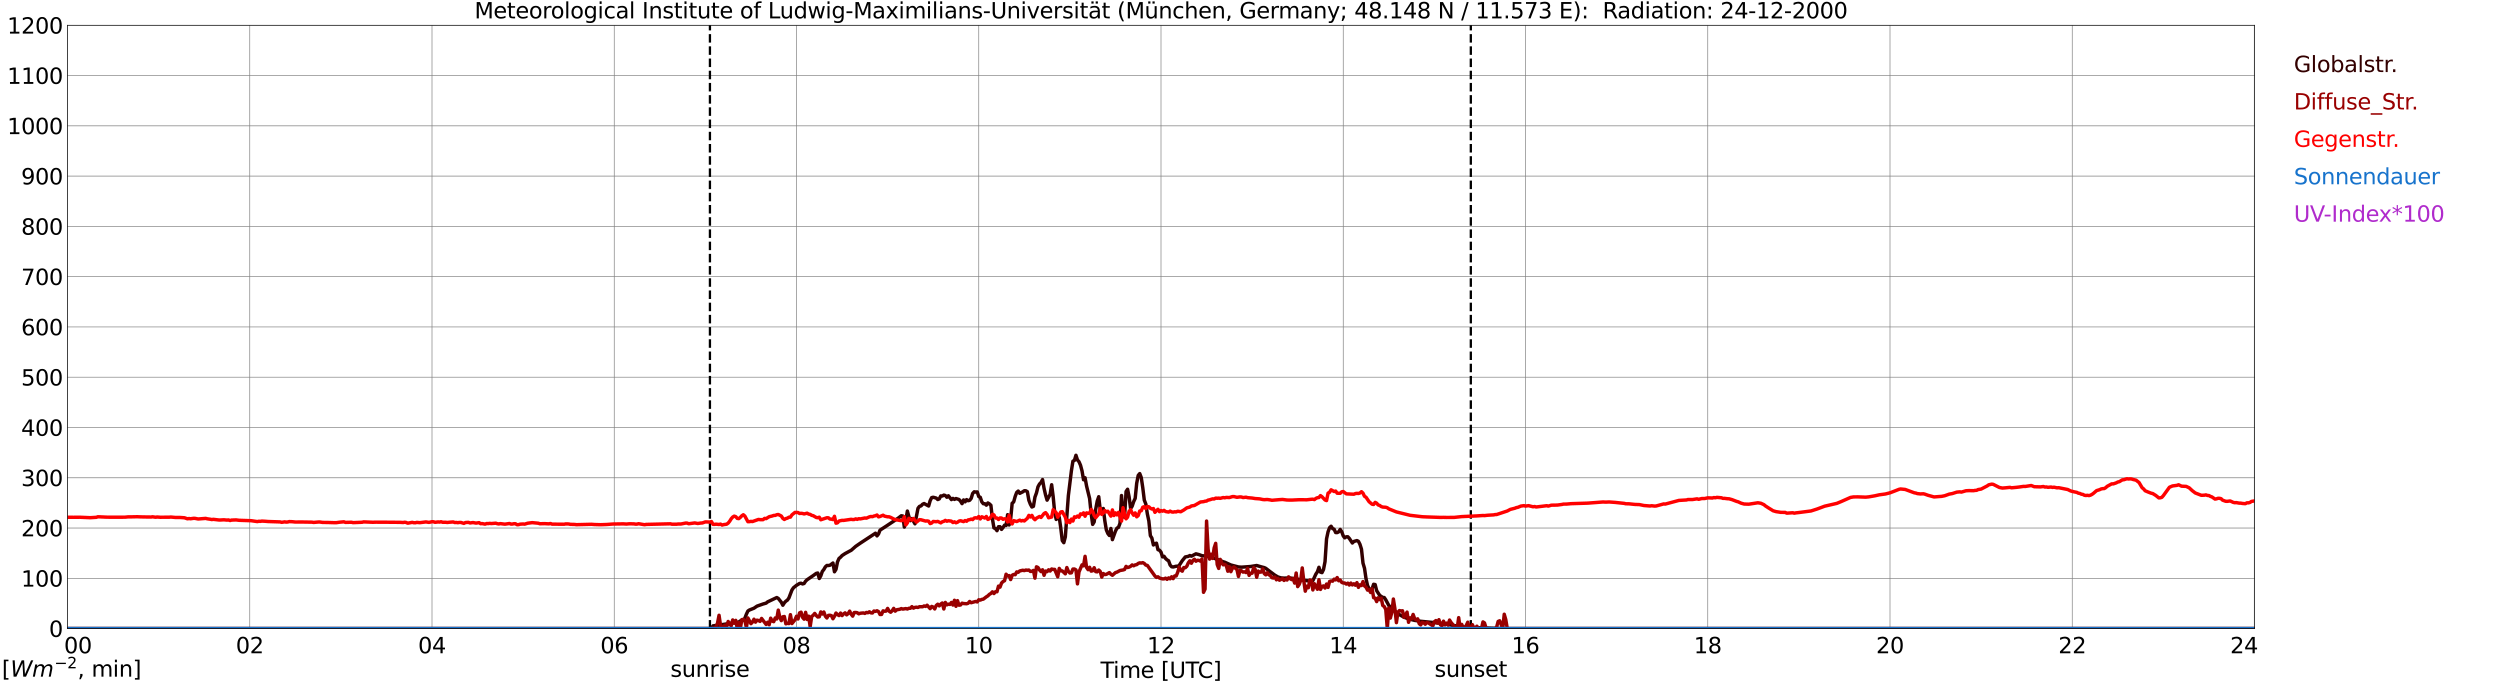 <?xml version="1.0" encoding="utf-8" standalone="no"?>
<!DOCTYPE svg PUBLIC "-//W3C//DTD SVG 1.1//EN"
  "http://www.w3.org/Graphics/SVG/1.1/DTD/svg11.dtd">
<svg xmlns:xlink="http://www.w3.org/1999/xlink" width="1085.4pt" height="296.64pt" viewBox="0 0 1085.4 296.64" xmlns="http://www.w3.org/2000/svg" version="1.1">
 <defs>
  <style type="text/css">*{stroke-linejoin: round; stroke-linecap: butt}</style>
 </defs>
 <g id="figure_1">
  <g id="patch_1">
   <path d="M 0 296.64 
L 1085.4 296.64 
L 1085.4 0 
L 0 0 
z
" style="fill: #ffffff"/>
  </g>
  <g id="axes_1">
   <g id="patch_2">
    <path d="M 29.306 272.909 
L 978.814 272.909 
L 978.814 10.976 
L 29.306 10.976 
z
" style="fill: #ffffff"/>
   </g>
   <g id="patch_3">
    <path d="M 978.814 272.909 
L 978.814 272.909 
L 978.814 10.976 
L 978.814 10.976 
z
" clip-path="url(#pce35077ca3)" style="fill: #d3d3d3; opacity: 0.25; stroke: #d3d3d3; stroke-linejoin: miter"/>
   </g>
   <g id="matplotlib.axis_1">
    <g id="xtick_1">
     <g id="line2d_1">
      <path d="M 29.306 272.909 
L 29.306 10.976 
" clip-path="url(#pce35077ca3)" style="fill: none; stroke: #808080; stroke-width: 0.3; stroke-linecap: square"/>
     </g>
     <g id="line2d_2"/>
     <g id="text_1">
      <!--    00 -->
      <g transform="translate(18.733 283.627) scale(0.095 -0.095)">
       <defs>
        <path id="DejaVuSans-20" transform="scale(0.016)"/>
        <path id="DejaVuSans-30" d="M 2034 4250 
Q 1547 4250 1301 3770 
Q 1056 3291 1056 2328 
Q 1056 1369 1301 889 
Q 1547 409 2034 409 
Q 2525 409 2770 889 
Q 3016 1369 3016 2328 
Q 3016 3291 2770 3770 
Q 2525 4250 2034 4250 
z
M 2034 4750 
Q 2819 4750 3233 4129 
Q 3647 3509 3647 2328 
Q 3647 1150 3233 529 
Q 2819 -91 2034 -91 
Q 1250 -91 836 529 
Q 422 1150 422 2328 
Q 422 3509 836 4129 
Q 1250 4750 2034 4750 
z
" transform="scale(0.016)"/>
       </defs>
       <use xlink:href="#DejaVuSans-20"/>
       <use xlink:href="#DejaVuSans-20" transform="translate(31.787 0)"/>
       <use xlink:href="#DejaVuSans-20" transform="translate(63.574 0)"/>
       <use xlink:href="#DejaVuSans-30" transform="translate(95.361 0)"/>
       <use xlink:href="#DejaVuSans-30" transform="translate(158.984 0)"/>
      </g>
     </g>
    </g>
    <g id="xtick_2">
     <g id="line2d_3">
      <path d="M 108.431 272.909 
L 108.431 10.976 
" clip-path="url(#pce35077ca3)" style="fill: none; stroke: #808080; stroke-width: 0.3; stroke-linecap: square"/>
     </g>
     <g id="line2d_4"/>
     <g id="text_2">
      <!-- 02 -->
      <g transform="translate(102.387 283.627) scale(0.095 -0.095)">
       <defs>
        <path id="DejaVuSans-32" d="M 1228 531 
L 3431 531 
L 3431 0 
L 469 0 
L 469 531 
Q 828 903 1448 1529 
Q 2069 2156 2228 2338 
Q 2531 2678 2651 2914 
Q 2772 3150 2772 3378 
Q 2772 3750 2511 3984 
Q 2250 4219 1831 4219 
Q 1534 4219 1204 4116 
Q 875 4013 500 3803 
L 500 4441 
Q 881 4594 1212 4672 
Q 1544 4750 1819 4750 
Q 2544 4750 2975 4387 
Q 3406 4025 3406 3419 
Q 3406 3131 3298 2873 
Q 3191 2616 2906 2266 
Q 2828 2175 2409 1742 
Q 1991 1309 1228 531 
z
" transform="scale(0.016)"/>
       </defs>
       <use xlink:href="#DejaVuSans-30"/>
       <use xlink:href="#DejaVuSans-32" transform="translate(63.623 0)"/>
      </g>
     </g>
    </g>
    <g id="xtick_3">
     <g id="line2d_5">
      <path d="M 187.557 272.909 
L 187.557 10.976 
" clip-path="url(#pce35077ca3)" style="fill: none; stroke: #808080; stroke-width: 0.3; stroke-linecap: square"/>
     </g>
     <g id="line2d_6"/>
     <g id="text_3">
      <!-- 04 -->
      <g transform="translate(181.513 283.627) scale(0.095 -0.095)">
       <defs>
        <path id="DejaVuSans-34" d="M 2419 4116 
L 825 1625 
L 2419 1625 
L 2419 4116 
z
M 2253 4666 
L 3047 4666 
L 3047 1625 
L 3713 1625 
L 3713 1100 
L 3047 1100 
L 3047 0 
L 2419 0 
L 2419 1100 
L 313 1100 
L 313 1709 
L 2253 4666 
z
" transform="scale(0.016)"/>
       </defs>
       <use xlink:href="#DejaVuSans-30"/>
       <use xlink:href="#DejaVuSans-34" transform="translate(63.623 0)"/>
      </g>
     </g>
    </g>
    <g id="xtick_4">
     <g id="line2d_7">
      <path d="M 266.683 272.909 
L 266.683 10.976 
" clip-path="url(#pce35077ca3)" style="fill: none; stroke: #808080; stroke-width: 0.3; stroke-linecap: square"/>
     </g>
     <g id="line2d_8"/>
     <g id="text_4">
      <!-- 06 -->
      <g transform="translate(260.638 283.627) scale(0.095 -0.095)">
       <defs>
        <path id="DejaVuSans-36" d="M 2113 2584 
Q 1688 2584 1439 2293 
Q 1191 2003 1191 1497 
Q 1191 994 1439 701 
Q 1688 409 2113 409 
Q 2538 409 2786 701 
Q 3034 994 3034 1497 
Q 3034 2003 2786 2293 
Q 2538 2584 2113 2584 
z
M 3366 4563 
L 3366 3988 
Q 3128 4100 2886 4159 
Q 2644 4219 2406 4219 
Q 1781 4219 1451 3797 
Q 1122 3375 1075 2522 
Q 1259 2794 1537 2939 
Q 1816 3084 2150 3084 
Q 2853 3084 3261 2657 
Q 3669 2231 3669 1497 
Q 3669 778 3244 343 
Q 2819 -91 2113 -91 
Q 1303 -91 875 529 
Q 447 1150 447 2328 
Q 447 3434 972 4092 
Q 1497 4750 2381 4750 
Q 2619 4750 2861 4703 
Q 3103 4656 3366 4563 
z
" transform="scale(0.016)"/>
       </defs>
       <use xlink:href="#DejaVuSans-30"/>
       <use xlink:href="#DejaVuSans-36" transform="translate(63.623 0)"/>
      </g>
     </g>
    </g>
    <g id="xtick_5">
     <g id="line2d_9">
      <path d="M 345.808 272.909 
L 345.808 10.976 
" clip-path="url(#pce35077ca3)" style="fill: none; stroke: #808080; stroke-width: 0.3; stroke-linecap: square"/>
     </g>
     <g id="line2d_10"/>
     <g id="text_5">
      <!-- 08 -->
      <g transform="translate(339.764 283.627) scale(0.095 -0.095)">
       <defs>
        <path id="DejaVuSans-38" d="M 2034 2216 
Q 1584 2216 1326 1975 
Q 1069 1734 1069 1313 
Q 1069 891 1326 650 
Q 1584 409 2034 409 
Q 2484 409 2743 651 
Q 3003 894 3003 1313 
Q 3003 1734 2745 1975 
Q 2488 2216 2034 2216 
z
M 1403 2484 
Q 997 2584 770 2862 
Q 544 3141 544 3541 
Q 544 4100 942 4425 
Q 1341 4750 2034 4750 
Q 2731 4750 3128 4425 
Q 3525 4100 3525 3541 
Q 3525 3141 3298 2862 
Q 3072 2584 2669 2484 
Q 3125 2378 3379 2068 
Q 3634 1759 3634 1313 
Q 3634 634 3220 271 
Q 2806 -91 2034 -91 
Q 1263 -91 848 271 
Q 434 634 434 1313 
Q 434 1759 690 2068 
Q 947 2378 1403 2484 
z
M 1172 3481 
Q 1172 3119 1398 2916 
Q 1625 2713 2034 2713 
Q 2441 2713 2670 2916 
Q 2900 3119 2900 3481 
Q 2900 3844 2670 4047 
Q 2441 4250 2034 4250 
Q 1625 4250 1398 4047 
Q 1172 3844 1172 3481 
z
" transform="scale(0.016)"/>
       </defs>
       <use xlink:href="#DejaVuSans-30"/>
       <use xlink:href="#DejaVuSans-38" transform="translate(63.623 0)"/>
      </g>
     </g>
    </g>
    <g id="xtick_6">
     <g id="line2d_11">
      <path d="M 424.934 272.909 
L 424.934 10.976 
" clip-path="url(#pce35077ca3)" style="fill: none; stroke: #808080; stroke-width: 0.3; stroke-linecap: square"/>
     </g>
     <g id="line2d_12"/>
     <g id="text_6">
      <!-- 10 -->
      <g transform="translate(418.89 283.627) scale(0.095 -0.095)">
       <defs>
        <path id="DejaVuSans-31" d="M 794 531 
L 1825 531 
L 1825 4091 
L 703 3866 
L 703 4441 
L 1819 4666 
L 2450 4666 
L 2450 531 
L 3481 531 
L 3481 0 
L 794 0 
L 794 531 
z
" transform="scale(0.016)"/>
       </defs>
       <use xlink:href="#DejaVuSans-31"/>
       <use xlink:href="#DejaVuSans-30" transform="translate(63.623 0)"/>
      </g>
     </g>
    </g>
    <g id="xtick_7">
     <g id="line2d_13">
      <path d="M 504.06 272.909 
L 504.06 10.976 
" clip-path="url(#pce35077ca3)" style="fill: none; stroke: #808080; stroke-width: 0.3; stroke-linecap: square"/>
     </g>
     <g id="line2d_14"/>
     <g id="text_7">
      <!-- 12 -->
      <g transform="translate(498.015 283.627) scale(0.095 -0.095)">
       <use xlink:href="#DejaVuSans-31"/>
       <use xlink:href="#DejaVuSans-32" transform="translate(63.623 0)"/>
      </g>
     </g>
    </g>
    <g id="xtick_8">
     <g id="line2d_15">
      <path d="M 583.185 272.909 
L 583.185 10.976 
" clip-path="url(#pce35077ca3)" style="fill: none; stroke: #808080; stroke-width: 0.3; stroke-linecap: square"/>
     </g>
     <g id="line2d_16"/>
     <g id="text_8">
      <!-- 14 -->
      <g transform="translate(577.141 283.627) scale(0.095 -0.095)">
       <use xlink:href="#DejaVuSans-31"/>
       <use xlink:href="#DejaVuSans-34" transform="translate(63.623 0)"/>
      </g>
     </g>
    </g>
    <g id="xtick_9">
     <g id="line2d_17">
      <path d="M 662.311 272.909 
L 662.311 10.976 
" clip-path="url(#pce35077ca3)" style="fill: none; stroke: #808080; stroke-width: 0.3; stroke-linecap: square"/>
     </g>
     <g id="line2d_18"/>
     <g id="text_9">
      <!-- 16 -->
      <g transform="translate(656.267 283.627) scale(0.095 -0.095)">
       <use xlink:href="#DejaVuSans-31"/>
       <use xlink:href="#DejaVuSans-36" transform="translate(63.623 0)"/>
      </g>
     </g>
    </g>
    <g id="xtick_10">
     <g id="line2d_19">
      <path d="M 741.437 272.909 
L 741.437 10.976 
" clip-path="url(#pce35077ca3)" style="fill: none; stroke: #808080; stroke-width: 0.3; stroke-linecap: square"/>
     </g>
     <g id="line2d_20"/>
     <g id="text_10">
      <!-- 18 -->
      <g transform="translate(735.392 283.627) scale(0.095 -0.095)">
       <use xlink:href="#DejaVuSans-31"/>
       <use xlink:href="#DejaVuSans-38" transform="translate(63.623 0)"/>
      </g>
     </g>
    </g>
    <g id="xtick_11">
     <g id="line2d_21">
      <path d="M 820.562 272.909 
L 820.562 10.976 
" clip-path="url(#pce35077ca3)" style="fill: none; stroke: #808080; stroke-width: 0.3; stroke-linecap: square"/>
     </g>
     <g id="line2d_22"/>
     <g id="text_11">
      <!-- 20 -->
      <g transform="translate(814.518 283.627) scale(0.095 -0.095)">
       <use xlink:href="#DejaVuSans-32"/>
       <use xlink:href="#DejaVuSans-30" transform="translate(63.623 0)"/>
      </g>
     </g>
    </g>
    <g id="xtick_12">
     <g id="line2d_23">
      <path d="M 899.688 272.909 
L 899.688 10.976 
" clip-path="url(#pce35077ca3)" style="fill: none; stroke: #808080; stroke-width: 0.3; stroke-linecap: square"/>
     </g>
     <g id="line2d_24"/>
     <g id="text_12">
      <!-- 22 -->
      <g transform="translate(893.644 283.627) scale(0.095 -0.095)">
       <use xlink:href="#DejaVuSans-32"/>
       <use xlink:href="#DejaVuSans-32" transform="translate(63.623 0)"/>
      </g>
     </g>
    </g>
    <g id="xtick_13">
     <g id="line2d_25">
      <path d="M 978.814 272.909 
L 978.814 10.976 
" clip-path="url(#pce35077ca3)" style="fill: none; stroke: #808080; stroke-width: 0.3; stroke-linecap: square"/>
     </g>
     <g id="line2d_26"/>
     <g id="text_13">
      <!-- 24    -->
      <g transform="translate(968.241 283.627) scale(0.095 -0.095)">
       <use xlink:href="#DejaVuSans-32"/>
       <use xlink:href="#DejaVuSans-34" transform="translate(63.623 0)"/>
       <use xlink:href="#DejaVuSans-20" transform="translate(127.246 0)"/>
       <use xlink:href="#DejaVuSans-20" transform="translate(159.033 0)"/>
       <use xlink:href="#DejaVuSans-20" transform="translate(190.82 0)"/>
      </g>
     </g>
    </g>
    <g id="text_14">
     <!-- Time [UTC] -->
     <g transform="translate(477.806 294.322) scale(0.095 -0.095)">
      <defs>
       <path id="DejaVuSans-54" d="M -19 4666 
L 3928 4666 
L 3928 4134 
L 2272 4134 
L 2272 0 
L 1638 0 
L 1638 4134 
L -19 4134 
L -19 4666 
z
" transform="scale(0.016)"/>
       <path id="DejaVuSans-69" d="M 603 3500 
L 1178 3500 
L 1178 0 
L 603 0 
L 603 3500 
z
M 603 4863 
L 1178 4863 
L 1178 4134 
L 603 4134 
L 603 4863 
z
" transform="scale(0.016)"/>
       <path id="DejaVuSans-6d" d="M 3328 2828 
Q 3544 3216 3844 3400 
Q 4144 3584 4550 3584 
Q 5097 3584 5394 3201 
Q 5691 2819 5691 2113 
L 5691 0 
L 5113 0 
L 5113 2094 
Q 5113 2597 4934 2840 
Q 4756 3084 4391 3084 
Q 3944 3084 3684 2787 
Q 3425 2491 3425 1978 
L 3425 0 
L 2847 0 
L 2847 2094 
Q 2847 2600 2669 2842 
Q 2491 3084 2119 3084 
Q 1678 3084 1418 2786 
Q 1159 2488 1159 1978 
L 1159 0 
L 581 0 
L 581 3500 
L 1159 3500 
L 1159 2956 
Q 1356 3278 1631 3431 
Q 1906 3584 2284 3584 
Q 2666 3584 2933 3390 
Q 3200 3197 3328 2828 
z
" transform="scale(0.016)"/>
       <path id="DejaVuSans-65" d="M 3597 1894 
L 3597 1613 
L 953 1613 
Q 991 1019 1311 708 
Q 1631 397 2203 397 
Q 2534 397 2845 478 
Q 3156 559 3463 722 
L 3463 178 
Q 3153 47 2828 -22 
Q 2503 -91 2169 -91 
Q 1331 -91 842 396 
Q 353 884 353 1716 
Q 353 2575 817 3079 
Q 1281 3584 2069 3584 
Q 2775 3584 3186 3129 
Q 3597 2675 3597 1894 
z
M 3022 2063 
Q 3016 2534 2758 2815 
Q 2500 3097 2075 3097 
Q 1594 3097 1305 2825 
Q 1016 2553 972 2059 
L 3022 2063 
z
" transform="scale(0.016)"/>
       <path id="DejaVuSans-5b" d="M 550 4863 
L 1875 4863 
L 1875 4416 
L 1125 4416 
L 1125 -397 
L 1875 -397 
L 1875 -844 
L 550 -844 
L 550 4863 
z
" transform="scale(0.016)"/>
       <path id="DejaVuSans-55" d="M 556 4666 
L 1191 4666 
L 1191 1831 
Q 1191 1081 1462 751 
Q 1734 422 2344 422 
Q 2950 422 3222 751 
Q 3494 1081 3494 1831 
L 3494 4666 
L 4128 4666 
L 4128 1753 
Q 4128 841 3676 375 
Q 3225 -91 2344 -91 
Q 1459 -91 1007 375 
Q 556 841 556 1753 
L 556 4666 
z
" transform="scale(0.016)"/>
       <path id="DejaVuSans-43" d="M 4122 4306 
L 4122 3641 
Q 3803 3938 3442 4084 
Q 3081 4231 2675 4231 
Q 1875 4231 1450 3742 
Q 1025 3253 1025 2328 
Q 1025 1406 1450 917 
Q 1875 428 2675 428 
Q 3081 428 3442 575 
Q 3803 722 4122 1019 
L 4122 359 
Q 3791 134 3420 21 
Q 3050 -91 2638 -91 
Q 1578 -91 968 557 
Q 359 1206 359 2328 
Q 359 3453 968 4101 
Q 1578 4750 2638 4750 
Q 3056 4750 3426 4639 
Q 3797 4528 4122 4306 
z
" transform="scale(0.016)"/>
       <path id="DejaVuSans-5d" d="M 1947 4863 
L 1947 -844 
L 622 -844 
L 622 -397 
L 1369 -397 
L 1369 4416 
L 622 4416 
L 622 4863 
L 1947 4863 
z
" transform="scale(0.016)"/>
      </defs>
      <use xlink:href="#DejaVuSans-54"/>
      <use xlink:href="#DejaVuSans-69" transform="translate(57.959 0)"/>
      <use xlink:href="#DejaVuSans-6d" transform="translate(85.742 0)"/>
      <use xlink:href="#DejaVuSans-65" transform="translate(183.154 0)"/>
      <use xlink:href="#DejaVuSans-20" transform="translate(244.678 0)"/>
      <use xlink:href="#DejaVuSans-5b" transform="translate(276.465 0)"/>
      <use xlink:href="#DejaVuSans-55" transform="translate(315.479 0)"/>
      <use xlink:href="#DejaVuSans-54" transform="translate(388.672 0)"/>
      <use xlink:href="#DejaVuSans-43" transform="translate(443.881 0)"/>
      <use xlink:href="#DejaVuSans-5d" transform="translate(513.705 0)"/>
     </g>
    </g>
   </g>
   <g id="matplotlib.axis_2">
    <g id="ytick_1">
     <g id="line2d_27">
      <path d="M 29.306 272.909 
L 978.814 272.909 
" clip-path="url(#pce35077ca3)" style="fill: none; stroke: #808080; stroke-width: 0.3; stroke-linecap: square"/>
     </g>
     <g id="line2d_28"/>
     <g id="text_15">
      <!-- 0 -->
      <g transform="translate(21.261 276.518) scale(0.095 -0.095)">
       <use xlink:href="#DejaVuSans-30"/>
      </g>
     </g>
    </g>
    <g id="ytick_2">
     <g id="line2d_29">
      <path d="M 29.306 251.081 
L 978.814 251.081 
" clip-path="url(#pce35077ca3)" style="fill: none; stroke: #808080; stroke-width: 0.3; stroke-linecap: square"/>
     </g>
     <g id="line2d_30"/>
     <g id="text_16">
      <!-- 100 -->
      <g transform="translate(9.173 254.69) scale(0.095 -0.095)">
       <use xlink:href="#DejaVuSans-31"/>
       <use xlink:href="#DejaVuSans-30" transform="translate(63.623 0)"/>
       <use xlink:href="#DejaVuSans-30" transform="translate(127.246 0)"/>
      </g>
     </g>
    </g>
    <g id="ytick_3">
     <g id="line2d_31">
      <path d="M 29.306 229.253 
L 978.814 229.253 
" clip-path="url(#pce35077ca3)" style="fill: none; stroke: #808080; stroke-width: 0.3; stroke-linecap: square"/>
     </g>
     <g id="line2d_32"/>
     <g id="text_17">
      <!-- 200 -->
      <g transform="translate(9.173 232.863) scale(0.095 -0.095)">
       <use xlink:href="#DejaVuSans-32"/>
       <use xlink:href="#DejaVuSans-30" transform="translate(63.623 0)"/>
       <use xlink:href="#DejaVuSans-30" transform="translate(127.246 0)"/>
      </g>
     </g>
    </g>
    <g id="ytick_4">
     <g id="line2d_33">
      <path d="M 29.306 207.426 
L 978.814 207.426 
" clip-path="url(#pce35077ca3)" style="fill: none; stroke: #808080; stroke-width: 0.3; stroke-linecap: square"/>
     </g>
     <g id="line2d_34"/>
     <g id="text_18">
      <!-- 300 -->
      <g transform="translate(9.173 211.035) scale(0.095 -0.095)">
       <defs>
        <path id="DejaVuSans-33" d="M 2597 2516 
Q 3050 2419 3304 2112 
Q 3559 1806 3559 1356 
Q 3559 666 3084 287 
Q 2609 -91 1734 -91 
Q 1441 -91 1130 -33 
Q 819 25 488 141 
L 488 750 
Q 750 597 1062 519 
Q 1375 441 1716 441 
Q 2309 441 2620 675 
Q 2931 909 2931 1356 
Q 2931 1769 2642 2001 
Q 2353 2234 1838 2234 
L 1294 2234 
L 1294 2753 
L 1863 2753 
Q 2328 2753 2575 2939 
Q 2822 3125 2822 3475 
Q 2822 3834 2567 4026 
Q 2313 4219 1838 4219 
Q 1578 4219 1281 4162 
Q 984 4106 628 3988 
L 628 4550 
Q 988 4650 1302 4700 
Q 1616 4750 1894 4750 
Q 2613 4750 3031 4423 
Q 3450 4097 3450 3541 
Q 3450 3153 3228 2886 
Q 3006 2619 2597 2516 
z
" transform="scale(0.016)"/>
       </defs>
       <use xlink:href="#DejaVuSans-33"/>
       <use xlink:href="#DejaVuSans-30" transform="translate(63.623 0)"/>
       <use xlink:href="#DejaVuSans-30" transform="translate(127.246 0)"/>
      </g>
     </g>
    </g>
    <g id="ytick_5">
     <g id="line2d_35">
      <path d="M 29.306 185.598 
L 978.814 185.598 
" clip-path="url(#pce35077ca3)" style="fill: none; stroke: #808080; stroke-width: 0.3; stroke-linecap: square"/>
     </g>
     <g id="line2d_36"/>
     <g id="text_19">
      <!-- 400 -->
      <g transform="translate(9.173 189.207) scale(0.095 -0.095)">
       <use xlink:href="#DejaVuSans-34"/>
       <use xlink:href="#DejaVuSans-30" transform="translate(63.623 0)"/>
       <use xlink:href="#DejaVuSans-30" transform="translate(127.246 0)"/>
      </g>
     </g>
    </g>
    <g id="ytick_6">
     <g id="line2d_37">
      <path d="M 29.306 163.77 
L 978.814 163.77 
" clip-path="url(#pce35077ca3)" style="fill: none; stroke: #808080; stroke-width: 0.3; stroke-linecap: square"/>
     </g>
     <g id="line2d_38"/>
     <g id="text_20">
      <!-- 500 -->
      <g transform="translate(9.173 167.379) scale(0.095 -0.095)">
       <defs>
        <path id="DejaVuSans-35" d="M 691 4666 
L 3169 4666 
L 3169 4134 
L 1269 4134 
L 1269 2991 
Q 1406 3038 1543 3061 
Q 1681 3084 1819 3084 
Q 2600 3084 3056 2656 
Q 3513 2228 3513 1497 
Q 3513 744 3044 326 
Q 2575 -91 1722 -91 
Q 1428 -91 1123 -41 
Q 819 9 494 109 
L 494 744 
Q 775 591 1075 516 
Q 1375 441 1709 441 
Q 2250 441 2565 725 
Q 2881 1009 2881 1497 
Q 2881 1984 2565 2268 
Q 2250 2553 1709 2553 
Q 1456 2553 1204 2497 
Q 953 2441 691 2322 
L 691 4666 
z
" transform="scale(0.016)"/>
       </defs>
       <use xlink:href="#DejaVuSans-35"/>
       <use xlink:href="#DejaVuSans-30" transform="translate(63.623 0)"/>
       <use xlink:href="#DejaVuSans-30" transform="translate(127.246 0)"/>
      </g>
     </g>
    </g>
    <g id="ytick_7">
     <g id="line2d_39">
      <path d="M 29.306 141.942 
L 978.814 141.942 
" clip-path="url(#pce35077ca3)" style="fill: none; stroke: #808080; stroke-width: 0.3; stroke-linecap: square"/>
     </g>
     <g id="line2d_40"/>
     <g id="text_21">
      <!-- 600 -->
      <g transform="translate(9.173 145.551) scale(0.095 -0.095)">
       <use xlink:href="#DejaVuSans-36"/>
       <use xlink:href="#DejaVuSans-30" transform="translate(63.623 0)"/>
       <use xlink:href="#DejaVuSans-30" transform="translate(127.246 0)"/>
      </g>
     </g>
    </g>
    <g id="ytick_8">
     <g id="line2d_41">
      <path d="M 29.306 120.114 
L 978.814 120.114 
" clip-path="url(#pce35077ca3)" style="fill: none; stroke: #808080; stroke-width: 0.3; stroke-linecap: square"/>
     </g>
     <g id="line2d_42"/>
     <g id="text_22">
      <!-- 700 -->
      <g transform="translate(9.173 123.724) scale(0.095 -0.095)">
       <defs>
        <path id="DejaVuSans-37" d="M 525 4666 
L 3525 4666 
L 3525 4397 
L 1831 0 
L 1172 0 
L 2766 4134 
L 525 4134 
L 525 4666 
z
" transform="scale(0.016)"/>
       </defs>
       <use xlink:href="#DejaVuSans-37"/>
       <use xlink:href="#DejaVuSans-30" transform="translate(63.623 0)"/>
       <use xlink:href="#DejaVuSans-30" transform="translate(127.246 0)"/>
      </g>
     </g>
    </g>
    <g id="ytick_9">
     <g id="line2d_43">
      <path d="M 29.306 98.287 
L 978.814 98.287 
" clip-path="url(#pce35077ca3)" style="fill: none; stroke: #808080; stroke-width: 0.3; stroke-linecap: square"/>
     </g>
     <g id="line2d_44"/>
     <g id="text_23">
      <!-- 800 -->
      <g transform="translate(9.173 101.896) scale(0.095 -0.095)">
       <use xlink:href="#DejaVuSans-38"/>
       <use xlink:href="#DejaVuSans-30" transform="translate(63.623 0)"/>
       <use xlink:href="#DejaVuSans-30" transform="translate(127.246 0)"/>
      </g>
     </g>
    </g>
    <g id="ytick_10">
     <g id="line2d_45">
      <path d="M 29.306 76.459 
L 978.814 76.459 
" clip-path="url(#pce35077ca3)" style="fill: none; stroke: #808080; stroke-width: 0.3; stroke-linecap: square"/>
     </g>
     <g id="line2d_46"/>
     <g id="text_24">
      <!-- 900 -->
      <g transform="translate(9.173 80.068) scale(0.095 -0.095)">
       <defs>
        <path id="DejaVuSans-39" d="M 703 97 
L 703 672 
Q 941 559 1184 500 
Q 1428 441 1663 441 
Q 2288 441 2617 861 
Q 2947 1281 2994 2138 
Q 2813 1869 2534 1725 
Q 2256 1581 1919 1581 
Q 1219 1581 811 2004 
Q 403 2428 403 3163 
Q 403 3881 828 4315 
Q 1253 4750 1959 4750 
Q 2769 4750 3195 4129 
Q 3622 3509 3622 2328 
Q 3622 1225 3098 567 
Q 2575 -91 1691 -91 
Q 1453 -91 1209 -44 
Q 966 3 703 97 
z
M 1959 2075 
Q 2384 2075 2632 2365 
Q 2881 2656 2881 3163 
Q 2881 3666 2632 3958 
Q 2384 4250 1959 4250 
Q 1534 4250 1286 3958 
Q 1038 3666 1038 3163 
Q 1038 2656 1286 2365 
Q 1534 2075 1959 2075 
z
" transform="scale(0.016)"/>
       </defs>
       <use xlink:href="#DejaVuSans-39"/>
       <use xlink:href="#DejaVuSans-30" transform="translate(63.623 0)"/>
       <use xlink:href="#DejaVuSans-30" transform="translate(127.246 0)"/>
      </g>
     </g>
    </g>
    <g id="ytick_11">
     <g id="line2d_47">
      <path d="M 29.306 54.631 
L 978.814 54.631 
" clip-path="url(#pce35077ca3)" style="fill: none; stroke: #808080; stroke-width: 0.3; stroke-linecap: square"/>
     </g>
     <g id="line2d_48"/>
     <g id="text_25">
      <!-- 1000 -->
      <g transform="translate(3.128 58.24) scale(0.095 -0.095)">
       <use xlink:href="#DejaVuSans-31"/>
       <use xlink:href="#DejaVuSans-30" transform="translate(63.623 0)"/>
       <use xlink:href="#DejaVuSans-30" transform="translate(127.246 0)"/>
       <use xlink:href="#DejaVuSans-30" transform="translate(190.869 0)"/>
      </g>
     </g>
    </g>
    <g id="ytick_12">
     <g id="line2d_49">
      <path d="M 29.306 32.803 
L 978.814 32.803 
" clip-path="url(#pce35077ca3)" style="fill: none; stroke: #808080; stroke-width: 0.3; stroke-linecap: square"/>
     </g>
     <g id="line2d_50"/>
     <g id="text_26">
      <!-- 1100 -->
      <g transform="translate(3.128 36.413) scale(0.095 -0.095)">
       <use xlink:href="#DejaVuSans-31"/>
       <use xlink:href="#DejaVuSans-31" transform="translate(63.623 0)"/>
       <use xlink:href="#DejaVuSans-30" transform="translate(127.246 0)"/>
       <use xlink:href="#DejaVuSans-30" transform="translate(190.869 0)"/>
      </g>
     </g>
    </g>
    <g id="ytick_13">
     <g id="line2d_51">
      <path d="M 29.306 10.976 
L 978.814 10.976 
" clip-path="url(#pce35077ca3)" style="fill: none; stroke: #808080; stroke-width: 0.3; stroke-linecap: square"/>
     </g>
     <g id="line2d_52"/>
     <g id="text_27">
      <!-- 1200 -->
      <g transform="translate(3.128 14.585) scale(0.095 -0.095)">
       <use xlink:href="#DejaVuSans-31"/>
       <use xlink:href="#DejaVuSans-32" transform="translate(63.623 0)"/>
       <use xlink:href="#DejaVuSans-30" transform="translate(127.246 0)"/>
       <use xlink:href="#DejaVuSans-30" transform="translate(190.869 0)"/>
      </g>
     </g>
    </g>
   </g>
   <g id="line2d_53">
    <path d="M 308.224 272.909 
L 308.224 10.976 
" clip-path="url(#pce35077ca3)" style="fill: none; stroke-dasharray: 3.7,1.6; stroke-dashoffset: 0; stroke: #000000"/>
   </g>
   <g id="line2d_54">
    <path d="M 638.573 272.909 
L 638.573 10.976 
" clip-path="url(#pce35077ca3)" style="fill: none; stroke-dasharray: 3.7,1.6; stroke-dashoffset: 0; stroke: #000000"/>
   </g>
   <g id="line2d_55">
    <path d="M 29.306 272.909 
L 308.883 272.909 
L 309.543 271.732 
L 312.18 271.39 
L 320.752 270.065 
L 321.411 269.578 
L 322.071 269.362 
L 322.73 269.342 
L 323.39 268.39 
L 324.049 266.675 
L 324.708 265.271 
L 325.368 264.841 
L 327.346 264.058 
L 328.665 263.158 
L 331.302 262.226 
L 332.621 261.853 
L 333.28 261.305 
L 337.236 259.435 
L 337.896 259.806 
L 339.215 261.465 
L 339.874 262.765 
L 340.533 261.707 
L 341.193 261.008 
L 341.852 260.556 
L 342.512 259.614 
L 343.83 256.16 
L 344.49 255.187 
L 345.808 254.122 
L 347.127 253.329 
L 347.787 253.198 
L 348.446 253.528 
L 349.105 253.323 
L 349.765 252.314 
L 350.424 251.69 
L 353.062 249.898 
L 354.38 248.94 
L 355.04 248.789 
L 355.699 251.16 
L 356.359 249.996 
L 357.018 248.088 
L 357.677 247.261 
L 358.337 246.109 
L 358.996 245.508 
L 359.655 245.522 
L 360.315 245.417 
L 361.634 244.443 
L 362.293 248.246 
L 362.952 247.196 
L 363.612 243.926 
L 364.271 242.461 
L 364.93 241.924 
L 365.59 241.206 
L 366.909 240.34 
L 368.887 239.263 
L 369.546 238.925 
L 371.524 237.196 
L 373.502 235.828 
L 380.096 231.495 
L 380.756 232.656 
L 381.415 231.827 
L 382.074 230.161 
L 384.712 228.454 
L 389.987 224.942 
L 391.306 223.923 
L 391.965 224.03 
L 392.624 228.834 
L 393.284 225.77 
L 393.943 221.884 
L 394.603 224.27 
L 395.262 226.051 
L 395.921 225.139 
L 397.24 227.415 
L 398.559 220.675 
L 399.218 219.824 
L 399.878 219.643 
L 400.537 218.935 
L 401.196 218.617 
L 403.175 219.686 
L 403.834 217.386 
L 404.493 216.052 
L 405.153 215.888 
L 406.471 216.24 
L 407.131 216.877 
L 407.79 216.598 
L 408.45 215.312 
L 409.109 215.364 
L 409.768 214.958 
L 410.428 215.135 
L 411.087 215.879 
L 411.746 215.249 
L 413.065 216.903 
L 413.725 216.392 
L 414.384 216.822 
L 415.043 216.449 
L 416.362 216.862 
L 417.022 217.584 
L 417.681 218.656 
L 418.34 217.056 
L 419 217.879 
L 419.659 216.914 
L 420.318 217.386 
L 420.978 217.222 
L 421.637 216.386 
L 422.297 214.24 
L 422.956 213.52 
L 423.615 213.631 
L 424.275 213.572 
L 424.934 215.576 
L 425.593 215.899 
L 426.253 217.87 
L 426.912 218.689 
L 427.572 218.689 
L 428.231 219.324 
L 428.89 218.366 
L 429.55 218.75 
L 430.209 219.383 
L 430.869 225.268 
L 431.528 229.179 
L 432.187 229.506 
L 432.847 230.397 
L 433.506 228.688 
L 434.165 228.673 
L 434.825 229.836 
L 435.484 229.013 
L 436.144 227.996 
L 436.803 228.147 
L 437.462 223.465 
L 438.122 227.924 
L 438.781 225.381 
L 439.44 218.507 
L 440.1 217.907 
L 440.759 215.519 
L 441.419 213.775 
L 442.078 213.208 
L 442.737 214.186 
L 444.056 213.529 
L 444.716 213.048 
L 445.375 213.075 
L 446.034 213.467 
L 446.694 217.215 
L 447.353 218.924 
L 448.012 220.116 
L 448.672 219.817 
L 449.331 215.831 
L 449.991 214.013 
L 450.65 211.35 
L 451.309 210.143 
L 451.969 209.471 
L 452.628 208.216 
L 453.287 211.996 
L 453.947 214.899 
L 454.606 217.141 
L 455.925 214.631 
L 456.584 210.46 
L 457.244 215.62 
L 457.903 222.5 
L 458.563 225.516 
L 459.222 224.639 
L 459.881 224.595 
L 460.541 229.218 
L 461.2 234.704 
L 461.859 235.61 
L 462.519 233.097 
L 463.838 215.179 
L 465.156 204.407 
L 465.816 200.227 
L 466.475 199.884 
L 467.134 197.669 
L 467.794 199.692 
L 468.453 200.46 
L 469.113 201.995 
L 469.772 204.453 
L 470.431 208.296 
L 471.091 207.428 
L 471.75 211.036 
L 473.069 216.445 
L 473.728 222.945 
L 474.388 227.666 
L 475.047 226.592 
L 475.706 221.149 
L 476.366 217.575 
L 477.025 215.659 
L 477.685 221.415 
L 478.344 221.808 
L 479.003 220.771 
L 479.663 226.09 
L 480.322 230.041 
L 480.981 231.626 
L 481.641 232.475 
L 482.3 229.443 
L 482.96 234.285 
L 484.278 230.613 
L 484.938 229.288 
L 485.597 228.963 
L 486.256 227.212 
L 486.916 215.144 
L 487.575 223.938 
L 488.235 224.6 
L 488.894 213.389 
L 489.553 212.413 
L 490.213 215.738 
L 490.872 220.802 
L 491.532 219.767 
L 492.191 217.783 
L 492.85 216.381 
L 493.51 209.811 
L 494.169 206.395 
L 494.828 205.62 
L 495.488 207.336 
L 496.147 211.765 
L 496.807 217.135 
L 497.466 218.824 
L 498.125 223.076 
L 498.785 226.193 
L 499.444 232.556 
L 500.103 233.621 
L 500.763 236.605 
L 501.422 236.068 
L 502.082 235.832 
L 502.741 238.641 
L 503.4 238.871 
L 504.06 239.704 
L 504.719 241.774 
L 505.379 241.523 
L 506.038 242.468 
L 506.697 243.088 
L 507.357 243.478 
L 508.016 245.31 
L 508.675 246.056 
L 509.335 246.165 
L 510.654 245.829 
L 511.313 245.845 
L 511.972 245.46 
L 513.291 243.422 
L 514.61 241.802 
L 515.929 241.544 
L 516.588 241.187 
L 517.247 241.47 
L 519.226 240.449 
L 520.544 240.781 
L 521.863 241.269 
L 523.841 241.457 
L 527.138 242.356 
L 531.094 243.902 
L 531.754 244.092 
L 534.391 245.299 
L 537.688 246.148 
L 539.007 246.244 
L 542.963 245.954 
L 545.601 245.519 
L 547.579 246.096 
L 548.898 246.436 
L 549.557 246.746 
L 551.535 248.259 
L 553.513 249.723 
L 554.832 250.503 
L 556.151 250.902 
L 557.47 250.992 
L 560.107 250.941 
L 562.085 251.212 
L 566.701 252.057 
L 567.36 252.089 
L 568.679 252.286 
L 569.338 252.279 
L 569.998 252.063 
L 571.317 249.219 
L 571.976 248.241 
L 572.635 246.296 
L 573.295 248.394 
L 573.954 248.612 
L 574.613 247.252 
L 575.273 243.85 
L 575.932 233.968 
L 576.592 230.877 
L 577.251 229.1 
L 577.91 228.476 
L 578.57 229.515 
L 579.229 229.782 
L 579.889 231.213 
L 580.548 231.237 
L 581.207 230.899 
L 581.867 229.854 
L 582.526 230.877 
L 583.185 232.669 
L 583.845 233.501 
L 584.504 233.056 
L 585.164 233.047 
L 585.823 233.759 
L 587.142 235.745 
L 587.801 235.075 
L 589.12 234.701 
L 589.779 235.02 
L 590.439 236.325 
L 591.098 238.436 
L 591.757 244.487 
L 592.417 246.733 
L 593.076 251.293 
L 593.736 254.246 
L 594.395 255.543 
L 595.054 256.051 
L 595.714 255.621 
L 596.373 253.676 
L 597.032 253.794 
L 597.692 256.455 
L 599.011 258.492 
L 600.329 259.38 
L 600.989 259.435 
L 601.648 260.408 
L 602.967 262.87 
L 606.264 265.941 
L 607.582 266.86 
L 609.561 267.96 
L 611.539 268.689 
L 614.176 269.342 
L 616.814 269.735 
L 623.408 270.379 
L 626.705 270.752 
L 629.342 271.246 
L 634.617 272.171 
L 637.255 272.389 
L 653.08 272.909 
L 978.154 272.909 
L 978.154 272.909 
" clip-path="url(#pce35077ca3)" style="fill: none; stroke: #330000; stroke-width: 1.5; stroke-linecap: square"/>
   </g>
   <g id="line2d_56">
    <path d="M 29.306 272.909 
L 308.883 272.909 
L 309.543 272.673 
L 310.202 272.909 
L 310.861 272.132 
L 311.521 270.547 
L 312.18 267.135 
L 312.839 271.671 
L 313.499 272.134 
L 314.158 271.885 
L 314.818 271.442 
L 315.477 272.182 
L 316.136 269.818 
L 316.796 271.001 
L 317.455 271.721 
L 318.114 269.157 
L 318.774 270.562 
L 319.433 269.342 
L 320.093 272.909 
L 320.752 270.305 
L 321.411 272.909 
L 322.071 269.006 
L 322.73 268.901 
L 323.39 269.384 
L 324.049 272.466 
L 324.708 268.283 
L 326.027 270.77 
L 326.686 270.1 
L 327.346 268.84 
L 328.005 270.108 
L 328.665 269.25 
L 329.324 269.414 
L 329.983 269.781 
L 330.643 268.506 
L 332.621 271.108 
L 333.28 270.148 
L 333.94 271.23 
L 334.599 268.39 
L 335.258 269.661 
L 335.918 269.899 
L 336.577 268.294 
L 337.236 268.727 
L 337.896 264.894 
L 338.555 267.96 
L 339.215 269.456 
L 339.874 267.795 
L 340.533 267.67 
L 341.193 270.84 
L 341.852 270.608 
L 342.512 270.741 
L 343.171 266.867 
L 343.83 270.717 
L 345.149 269.095 
L 345.808 267.546 
L 346.468 268.733 
L 347.127 266.107 
L 347.787 265.778 
L 348.446 268.041 
L 349.105 268.816 
L 349.765 265.854 
L 350.424 268.954 
L 351.083 267.517 
L 351.743 272.077 
L 352.402 267.648 
L 353.062 267.129 
L 353.721 266.326 
L 354.38 267.223 
L 355.04 267.873 
L 355.699 267.79 
L 356.359 265.675 
L 357.018 266.581 
L 357.677 265.708 
L 358.337 267.522 
L 358.996 268.303 
L 359.655 267.181 
L 360.315 267.111 
L 360.974 267.295 
L 361.634 268.631 
L 362.293 267.554 
L 362.952 266.168 
L 363.612 266.845 
L 364.271 267.249 
L 364.93 266.168 
L 365.59 267.262 
L 366.249 266.535 
L 366.909 266.079 
L 367.568 266.941 
L 368.227 266.408 
L 368.887 265.33 
L 369.546 266.651 
L 370.206 267.504 
L 370.865 265.944 
L 371.524 265.915 
L 372.184 266.013 
L 372.843 266.491 
L 373.502 266.245 
L 374.821 266.112 
L 375.481 266.317 
L 376.14 265.906 
L 376.799 266.027 
L 377.459 265.618 
L 378.118 266.079 
L 378.777 266.129 
L 379.437 265.284 
L 380.096 265.446 
L 380.756 265.169 
L 381.415 265.52 
L 382.074 266.795 
L 382.734 266.76 
L 383.393 265.208 
L 384.053 265.389 
L 384.712 265.308 
L 385.371 264.154 
L 386.031 265.352 
L 386.69 265.802 
L 387.349 265.164 
L 388.009 264.134 
L 388.668 265.332 
L 389.328 264.732 
L 390.646 264.527 
L 391.306 264.226 
L 391.965 264.446 
L 393.284 264.221 
L 393.943 264.411 
L 394.603 264.093 
L 395.262 264.086 
L 395.921 263.381 
L 396.581 264.027 
L 397.24 263.7 
L 397.899 263.621 
L 398.559 263.739 
L 399.218 263.396 
L 400.537 263.438 
L 401.196 263.082 
L 401.856 263.281 
L 402.515 262.763 
L 403.834 264.252 
L 404.493 263.287 
L 405.153 263.56 
L 405.812 264.379 
L 406.471 262.881 
L 407.131 262.325 
L 407.79 263.047 
L 408.45 262.259 
L 409.109 261.803 
L 409.768 264.394 
L 410.428 261.558 
L 411.087 262.6 
L 411.746 262.301 
L 412.406 262.41 
L 413.065 261.563 
L 413.725 262.693 
L 414.384 260.62 
L 415.043 263.235 
L 415.703 260.773 
L 416.362 262.75 
L 417.022 262.658 
L 417.681 261.884 
L 418.34 262.036 
L 419.659 262.122 
L 420.318 261.921 
L 420.978 261.139 
L 421.637 261.676 
L 423.615 261.12 
L 424.275 261.334 
L 424.934 260.404 
L 425.593 260.559 
L 426.253 260.238 
L 426.912 260.126 
L 428.231 259.12 
L 428.89 258.701 
L 429.55 258.046 
L 430.209 257.658 
L 430.869 256.948 
L 431.528 257.69 
L 432.187 256.916 
L 432.847 256.92 
L 433.506 254.467 
L 434.165 254.923 
L 434.825 253.146 
L 435.484 252.478 
L 436.144 252.113 
L 436.803 249.304 
L 437.462 250.081 
L 438.122 249.907 
L 438.781 251.616 
L 439.44 249.76 
L 440.1 249.402 
L 440.759 249.509 
L 441.419 248.298 
L 442.078 248.455 
L 442.737 247.879 
L 444.056 247.576 
L 444.716 247.744 
L 445.375 247.486 
L 446.034 247.582 
L 446.694 247.488 
L 447.353 248.086 
L 448.012 248.043 
L 448.672 247.654 
L 449.331 251.007 
L 449.991 246.093 
L 450.65 246.384 
L 451.309 247.455 
L 451.969 248.16 
L 452.628 247.375 
L 453.287 249.767 
L 453.947 247.931 
L 454.606 248.174 
L 455.266 247.383 
L 455.925 247.916 
L 456.584 247.034 
L 457.244 247.22 
L 457.903 247.207 
L 459.222 250.415 
L 459.881 246.783 
L 460.541 247.833 
L 461.2 247.875 
L 462.519 249.13 
L 463.178 246.412 
L 463.838 248.038 
L 464.497 248.78 
L 465.156 248.697 
L 465.816 247.067 
L 466.475 247.039 
L 467.134 247.436 
L 467.794 253.491 
L 468.453 248.331 
L 469.772 245.236 
L 470.431 245.663 
L 471.091 241.542 
L 471.75 246.384 
L 472.409 247.333 
L 473.069 246.29 
L 473.728 247.957 
L 474.388 247.805 
L 475.047 246.486 
L 475.706 248.178 
L 476.366 248.276 
L 477.025 247.488 
L 477.685 248.108 
L 478.344 250.553 
L 479.003 249.007 
L 479.663 249.448 
L 480.322 249.359 
L 481.641 248.612 
L 482.3 249.315 
L 482.96 249.763 
L 484.278 248.601 
L 484.938 248.398 
L 486.256 247.689 
L 487.575 247.462 
L 488.235 247.244 
L 488.894 245.908 
L 489.553 246.395 
L 490.213 246.218 
L 490.872 245.869 
L 491.532 245.268 
L 492.191 245.637 
L 492.85 245.255 
L 493.51 245.148 
L 494.169 244.624 
L 494.828 244.365 
L 495.488 244.456 
L 496.147 244.282 
L 496.807 244.637 
L 497.466 245.349 
L 498.125 245.478 
L 501.422 250.077 
L 502.082 250.69 
L 502.741 250.424 
L 503.4 250.963 
L 504.719 251.33 
L 505.379 251.321 
L 506.038 251.016 
L 506.697 251.522 
L 507.357 250.9 
L 508.016 251.291 
L 508.675 250.411 
L 509.335 251.219 
L 509.994 250.046 
L 510.654 250.053 
L 511.313 248.453 
L 511.972 246.196 
L 512.632 247.532 
L 513.291 247.984 
L 513.95 246.414 
L 514.61 246.475 
L 515.269 245.845 
L 515.929 244.341 
L 516.588 243.474 
L 517.247 244.531 
L 517.907 243.347 
L 518.566 242.815 
L 519.226 243.657 
L 519.885 243.249 
L 520.544 243.297 
L 521.204 243.638 
L 521.863 242.647 
L 522.522 257.16 
L 523.182 255.774 
L 523.841 226.226 
L 524.501 238.412 
L 525.16 242.736 
L 525.819 240.619 
L 526.479 242.45 
L 527.138 237.899 
L 527.797 235.9 
L 528.457 245.083 
L 529.116 246.779 
L 529.776 242.859 
L 530.435 244.463 
L 531.094 245.225 
L 531.754 245.019 
L 532.413 245.574 
L 533.073 248.003 
L 533.732 246.074 
L 534.391 248.195 
L 535.051 246.72 
L 535.71 246.157 
L 537.029 247.276 
L 537.688 250.269 
L 538.348 247.674 
L 539.007 247.809 
L 539.666 248.377 
L 540.326 248.246 
L 540.985 248.586 
L 541.644 246.779 
L 542.304 249.8 
L 542.963 248.857 
L 543.623 248.859 
L 544.282 246.48 
L 544.941 247.141 
L 545.601 250.629 
L 546.26 247.929 
L 546.919 248.429 
L 547.579 248.346 
L 548.238 246.962 
L 548.898 249.038 
L 549.557 249.575 
L 550.216 248.645 
L 550.876 249.525 
L 551.535 249.891 
L 552.195 250.804 
L 552.854 250.961 
L 553.513 250.542 
L 554.173 251.723 
L 554.832 251.125 
L 555.491 251.91 
L 556.81 251.24 
L 557.47 252.004 
L 558.129 251.511 
L 558.788 251.812 
L 559.448 250.448 
L 560.107 251.249 
L 560.766 251.642 
L 561.426 251.208 
L 562.085 253.152 
L 562.745 248.791 
L 563.404 254.68 
L 564.063 253.718 
L 564.723 251.952 
L 565.382 246.578 
L 566.042 252.118 
L 566.701 256.665 
L 567.36 254.491 
L 568.02 255.172 
L 568.679 251.806 
L 569.338 251.974 
L 569.998 256.128 
L 570.657 253.436 
L 571.976 255.835 
L 572.635 251.699 
L 573.295 255.903 
L 573.954 254.606 
L 574.613 254.381 
L 575.273 255.298 
L 575.932 253.569 
L 576.592 255.014 
L 577.251 252.458 
L 577.91 252.229 
L 578.57 252.316 
L 579.229 251.448 
L 579.889 251.766 
L 580.548 250.758 
L 581.207 252.133 
L 581.867 251.817 
L 582.526 252.856 
L 583.185 253.102 
L 583.845 253.126 
L 584.504 253.587 
L 585.164 253.19 
L 585.823 253.995 
L 586.482 253.148 
L 587.142 253.954 
L 587.801 253.46 
L 588.46 254.089 
L 589.12 252.963 
L 589.779 255.008 
L 590.439 253.899 
L 591.098 254.207 
L 591.757 252.5 
L 592.417 254.392 
L 593.076 254.942 
L 593.736 256.208 
L 594.395 255.953 
L 595.054 257.234 
L 595.714 255.641 
L 596.373 259.5 
L 597.032 259.696 
L 597.692 261.192 
L 598.351 259.531 
L 599.011 260.347 
L 599.67 259.727 
L 600.329 262.853 
L 600.989 263.34 
L 601.648 264.603 
L 602.307 272.909 
L 602.967 263.959 
L 603.626 268.338 
L 604.286 265.797 
L 604.945 260.078 
L 605.604 264.241 
L 606.264 270.318 
L 606.923 265.775 
L 607.582 265.081 
L 608.242 265.267 
L 608.901 265.166 
L 609.561 268.037 
L 610.22 267.026 
L 610.879 265.758 
L 611.539 270.178 
L 612.198 268.233 
L 612.858 268.689 
L 613.517 266.769 
L 614.176 268.569 
L 614.836 269.085 
L 615.495 268.679 
L 616.154 270.774 
L 616.814 271.304 
L 617.473 270.2 
L 618.133 270.41 
L 618.792 271.016 
L 619.451 270.281 
L 620.111 270.455 
L 622.089 271.702 
L 622.748 269.929 
L 623.408 269.423 
L 624.067 270.482 
L 624.726 269.047 
L 625.386 271.248 
L 626.045 271.68 
L 626.705 269.689 
L 627.364 271.328 
L 628.023 270.54 
L 628.683 271.401 
L 629.342 269.198 
L 630.001 270.289 
L 631.32 271.822 
L 631.98 272.909 
L 632.639 272.909 
L 633.298 268.166 
L 633.958 272.909 
L 634.617 271.077 
L 635.276 272.536 
L 635.936 272.909 
L 637.255 270.134 
L 637.914 272.909 
L 638.573 272.909 
L 639.233 271.2 
L 639.892 272.662 
L 640.552 272.909 
L 641.211 271.881 
L 641.87 272.909 
L 643.189 272.909 
L 643.848 270.01 
L 644.508 270.453 
L 645.167 272.616 
L 645.827 272.909 
L 649.123 272.909 
L 649.783 272.261 
L 650.442 269.798 
L 651.102 269.517 
L 652.42 272.909 
L 653.08 266.679 
L 653.739 269.006 
L 654.399 272.909 
L 978.154 272.909 
L 978.154 272.909 
" clip-path="url(#pce35077ca3)" style="fill: none; stroke: #990000; stroke-width: 1.5; stroke-linecap: square"/>
   </g>
   <g id="line2d_57">
    <path d="M 29.306 224.573 
L 31.943 224.589 
L 34.581 224.562 
L 39.197 224.761 
L 41.834 224.595 
L 42.493 224.355 
L 46.45 224.536 
L 51.725 224.541 
L 53.043 224.538 
L 54.362 224.53 
L 55.681 224.397 
L 57 224.399 
L 59.637 224.342 
L 60.956 224.405 
L 64.253 224.464 
L 65.572 224.477 
L 66.231 224.375 
L 67.55 224.569 
L 68.209 224.464 
L 69.528 224.567 
L 73.484 224.549 
L 74.144 224.477 
L 76.122 224.661 
L 78.1 224.661 
L 80.078 224.798 
L 81.397 225.248 
L 82.056 225.128 
L 82.716 225.228 
L 84.034 225.038 
L 84.694 225.054 
L 86.013 225.324 
L 89.309 225.067 
L 89.969 225.244 
L 91.288 225.429 
L 91.947 225.569 
L 92.606 225.471 
L 95.244 225.78 
L 97.222 225.678 
L 98.541 225.807 
L 99.2 225.732 
L 99.86 225.999 
L 100.519 225.8 
L 102.497 225.726 
L 103.816 225.892 
L 109.091 226.073 
L 111.728 226.457 
L 112.388 226.317 
L 113.047 226.348 
L 113.707 226.235 
L 115.025 226.309 
L 116.344 226.418 
L 117.663 226.464 
L 121.619 226.59 
L 122.278 226.778 
L 123.597 226.571 
L 124.257 226.68 
L 124.916 226.632 
L 125.575 226.455 
L 126.894 226.505 
L 128.213 226.645 
L 131.51 226.638 
L 135.466 226.704 
L 136.125 226.822 
L 138.104 226.647 
L 138.763 226.621 
L 140.082 226.813 
L 142.06 226.828 
L 145.357 226.929 
L 146.016 226.922 
L 147.335 226.734 
L 149.313 226.549 
L 149.972 226.802 
L 152.61 226.739 
L 153.269 226.905 
L 157.226 226.741 
L 157.885 226.579 
L 161.841 226.75 
L 163.16 226.704 
L 166.457 226.717 
L 173.71 226.778 
L 175.029 226.857 
L 175.688 226.719 
L 176.348 226.837 
L 177.007 227.149 
L 178.985 226.782 
L 179.645 226.95 
L 180.304 226.97 
L 180.963 226.804 
L 182.282 226.916 
L 184.92 226.599 
L 186.238 226.802 
L 187.557 226.512 
L 188.217 226.538 
L 188.876 226.767 
L 190.195 226.601 
L 190.854 226.667 
L 191.513 226.514 
L 192.173 226.756 
L 193.492 226.743 
L 194.151 226.835 
L 195.47 226.704 
L 196.788 226.612 
L 197.448 226.874 
L 198.107 226.824 
L 198.767 226.935 
L 199.426 226.819 
L 200.085 226.822 
L 201.404 227.228 
L 202.063 226.868 
L 203.382 226.782 
L 204.042 227.051 
L 205.36 226.874 
L 206.679 227.11 
L 207.998 226.916 
L 208.657 227.37 
L 209.317 227.315 
L 210.635 227.566 
L 211.295 227.284 
L 211.954 227.33 
L 212.614 227.217 
L 213.273 227.308 
L 215.251 227.149 
L 215.91 227.374 
L 216.57 227.476 
L 217.229 227.332 
L 218.548 227.494 
L 219.207 227.575 
L 221.186 227.282 
L 221.845 227.542 
L 222.504 227.511 
L 223.164 227.363 
L 223.823 227.398 
L 224.482 227.819 
L 225.142 227.786 
L 225.801 227.573 
L 227.12 227.492 
L 227.779 227.57 
L 229.098 227.16 
L 230.417 226.992 
L 231.076 226.911 
L 233.714 227.164 
L 234.373 227.391 
L 236.351 227.337 
L 238.329 227.435 
L 238.989 227.282 
L 239.648 227.551 
L 244.923 227.601 
L 245.583 227.459 
L 246.901 227.49 
L 247.561 227.64 
L 249.539 227.693 
L 250.198 227.795 
L 256.792 227.623 
L 258.111 227.728 
L 260.748 227.806 
L 263.386 227.712 
L 266.023 227.514 
L 270.639 227.439 
L 271.958 227.525 
L 273.277 227.402 
L 275.255 227.448 
L 275.914 227.562 
L 276.573 227.546 
L 277.233 227.372 
L 278.552 227.597 
L 279.87 227.815 
L 280.53 227.677 
L 291.08 227.415 
L 291.739 227.594 
L 293.717 227.599 
L 294.377 227.498 
L 295.696 227.49 
L 297.674 227.097 
L 298.333 227.112 
L 298.992 227.391 
L 301.63 227.038 
L 302.949 227.278 
L 304.267 227.077 
L 304.927 227.049 
L 306.246 226.584 
L 308.224 226.656 
L 308.883 226.437 
L 309.543 227.634 
L 310.202 227.66 
L 310.861 227.573 
L 312.18 227.704 
L 312.839 227.546 
L 313.499 227.968 
L 314.158 227.769 
L 315.477 227.586 
L 316.136 227.119 
L 316.796 226.296 
L 317.455 225.241 
L 318.114 224.486 
L 318.774 224.089 
L 319.433 224.309 
L 320.093 225.067 
L 320.752 225.165 
L 321.411 224.63 
L 322.071 223.925 
L 322.73 223.484 
L 323.39 224.069 
L 324.708 226.501 
L 325.368 226.486 
L 326.027 226.352 
L 326.686 226.435 
L 329.324 225.508 
L 329.983 225.61 
L 331.302 225.608 
L 331.961 225.058 
L 332.621 225.165 
L 333.94 224.342 
L 335.258 224.026 
L 335.918 223.788 
L 336.577 223.761 
L 337.236 223.48 
L 337.896 223.364 
L 339.215 224.036 
L 339.874 225.058 
L 340.533 225.529 
L 341.193 225.141 
L 341.852 224.96 
L 342.512 224.556 
L 343.171 224.517 
L 343.83 223.528 
L 345.149 222.471 
L 346.468 222.509 
L 347.127 222.945 
L 347.787 222.853 
L 348.446 222.932 
L 349.105 223.133 
L 350.424 222.805 
L 351.083 223.196 
L 351.743 223.325 
L 352.402 223.74 
L 353.062 223.892 
L 354.38 224.665 
L 355.04 224.785 
L 355.699 224.549 
L 356.359 225.66 
L 358.996 224.787 
L 359.655 224.798 
L 360.315 225.353 
L 360.974 225.398 
L 361.634 225.571 
L 362.293 224.156 
L 362.952 227.147 
L 363.612 226.988 
L 364.271 226.2 
L 365.59 225.914 
L 366.249 225.944 
L 369.546 225.46 
L 370.206 225.577 
L 370.865 225.551 
L 371.524 225.274 
L 372.184 225.49 
L 372.843 225.195 
L 373.502 225.292 
L 375.481 224.89 
L 376.14 224.977 
L 377.459 224.401 
L 378.118 224.237 
L 378.777 224.329 
L 379.437 224.045 
L 380.096 223.91 
L 380.756 223.598 
L 381.415 224.403 
L 382.074 224.237 
L 383.393 223.683 
L 384.053 224.098 
L 385.371 224.379 
L 386.031 224.381 
L 386.69 224.628 
L 388.009 225.316 
L 388.668 225.582 
L 391.306 226.071 
L 391.965 225.848 
L 392.624 224.342 
L 393.284 227.891 
L 393.943 227.014 
L 394.603 225.023 
L 395.921 225.842 
L 396.581 225.108 
L 397.899 226.684 
L 399.218 225.608 
L 399.878 225.671 
L 401.856 226.228 
L 402.515 226.156 
L 403.175 226.291 
L 403.834 227.313 
L 404.493 227.084 
L 405.153 226.398 
L 406.471 226.507 
L 407.131 226.361 
L 408.45 227.014 
L 409.109 226.536 
L 409.768 226.344 
L 410.428 225.929 
L 411.087 226.3 
L 411.746 226.084 
L 413.065 226.265 
L 413.725 226.863 
L 414.384 226.547 
L 415.043 226.972 
L 415.703 226.726 
L 416.362 226.25 
L 417.022 226.075 
L 418.34 226.468 
L 419 226.01 
L 419.659 226.302 
L 420.318 225.702 
L 420.978 225.641 
L 421.637 225.372 
L 422.297 225.584 
L 422.956 224.901 
L 423.615 224.794 
L 424.275 224.94 
L 424.934 224.272 
L 425.593 225.305 
L 426.253 224.366 
L 427.572 224.916 
L 428.231 224.235 
L 428.89 225.505 
L 429.55 225.22 
L 430.209 224.436 
L 430.869 223.299 
L 431.528 223.554 
L 432.187 224.883 
L 432.847 224.896 
L 433.506 225.549 
L 434.165 224.868 
L 434.825 224.903 
L 435.484 225.464 
L 436.144 225.22 
L 436.803 225.34 
L 437.462 226.616 
L 438.122 223.698 
L 438.781 226.525 
L 439.44 227.466 
L 440.1 226.042 
L 441.419 226.424 
L 442.737 225.822 
L 443.397 226.182 
L 444.056 225.955 
L 444.716 226.178 
L 446.034 225.03 
L 446.694 223.759 
L 447.353 224.469 
L 448.012 223.766 
L 448.672 224.984 
L 449.331 225.634 
L 449.991 224.982 
L 451.309 224.242 
L 451.969 224.661 
L 453.287 222.949 
L 453.947 222.578 
L 454.606 223.377 
L 455.266 224.796 
L 456.584 224.466 
L 457.244 221.275 
L 458.563 222.605 
L 459.222 224.573 
L 460.541 222.279 
L 461.2 222.144 
L 462.519 224.536 
L 463.178 226.95 
L 463.838 225.931 
L 464.497 226.887 
L 465.156 225.366 
L 465.816 226.215 
L 466.475 224.388 
L 467.134 224.597 
L 467.794 224.041 
L 468.453 224.547 
L 469.113 223.113 
L 469.772 223.342 
L 470.431 222.674 
L 471.091 224.124 
L 471.75 222.677 
L 472.409 222.869 
L 473.069 222.775 
L 473.728 221.184 
L 474.388 222.057 
L 475.047 223.792 
L 475.706 224.75 
L 477.025 223.174 
L 477.685 220.708 
L 478.344 223.342 
L 479.003 222.716 
L 479.663 221.642 
L 480.322 222.227 
L 480.981 221.954 
L 482.3 224.078 
L 482.96 221.393 
L 483.619 223.814 
L 484.278 222.668 
L 484.938 223.548 
L 485.597 222.45 
L 486.916 226.25 
L 487.575 220.422 
L 488.235 223.131 
L 488.894 225.25 
L 489.553 224.499 
L 490.213 221.952 
L 490.872 221.306 
L 491.532 222.729 
L 492.191 223.692 
L 492.85 222.692 
L 493.51 224.379 
L 494.169 223.84 
L 494.828 221.854 
L 495.488 221.758 
L 496.147 220.221 
L 496.807 219.979 
L 497.466 220.828 
L 498.125 219.926 
L 498.785 220.016 
L 499.444 220.666 
L 500.103 220.994 
L 500.763 220.791 
L 501.422 222.43 
L 502.741 221.12 
L 503.4 222.144 
L 504.06 221.653 
L 504.719 221.928 
L 505.379 221.587 
L 506.038 222.085 
L 507.357 222.319 
L 508.016 221.91 
L 508.675 222.255 
L 509.335 222.345 
L 509.994 222.181 
L 510.654 222.264 
L 511.313 221.956 
L 512.632 222.181 
L 513.95 221.432 
L 515.269 220.496 
L 516.588 220.138 
L 517.247 219.675 
L 518.566 219.457 
L 521.204 217.942 
L 522.522 217.807 
L 523.182 217.604 
L 523.841 217.536 
L 524.501 217.128 
L 525.16 217.004 
L 526.479 216.578 
L 527.138 216.65 
L 527.797 216.255 
L 528.457 216.327 
L 529.116 216.266 
L 529.776 216.36 
L 531.094 216.008 
L 531.754 216.13 
L 532.413 215.958 
L 533.732 216.023 
L 535.051 215.613 
L 535.71 215.587 
L 537.029 215.914 
L 538.348 215.731 
L 539.007 215.783 
L 539.666 216.015 
L 540.985 215.866 
L 541.644 216.063 
L 543.623 216.233 
L 544.941 216.453 
L 546.26 216.539 
L 546.919 216.591 
L 548.238 216.873 
L 548.898 216.938 
L 550.216 216.859 
L 551.535 217.054 
L 552.195 217.204 
L 555.491 216.925 
L 556.81 216.84 
L 558.788 217.089 
L 560.766 217.117 
L 564.063 216.96 
L 567.36 216.986 
L 569.338 216.763 
L 569.998 216.729 
L 570.657 216.903 
L 571.317 216.375 
L 571.976 216.087 
L 572.635 215.999 
L 573.295 215.181 
L 573.954 215.655 
L 575.273 217.073 
L 575.932 217.331 
L 576.592 214.109 
L 577.251 213.723 
L 577.91 212.662 
L 579.229 213.4 
L 579.889 213.203 
L 580.548 214.138 
L 581.867 214.17 
L 582.526 213.522 
L 583.185 213.409 
L 584.504 214.413 
L 587.801 214.574 
L 588.46 214.284 
L 589.12 214.192 
L 589.779 214.253 
L 590.439 214.039 
L 591.098 213.478 
L 591.757 214.105 
L 592.417 215.482 
L 593.076 215.882 
L 594.395 217.818 
L 595.714 218.918 
L 596.373 219.023 
L 597.032 218.117 
L 597.692 218.466 
L 598.351 219.237 
L 599.011 219.444 
L 599.67 219.928 
L 600.329 220.147 
L 601.648 220.232 
L 602.307 220.448 
L 602.967 220.922 
L 606.264 222.257 
L 612.198 223.722 
L 617.473 224.346 
L 619.451 224.436 
L 625.386 224.639 
L 626.705 224.615 
L 628.023 224.652 
L 631.32 224.637 
L 634.617 224.29 
L 641.211 223.984 
L 643.848 223.812 
L 644.508 223.853 
L 645.827 223.705 
L 647.145 223.622 
L 648.464 223.545 
L 649.123 223.406 
L 649.783 223.384 
L 654.399 221.854 
L 655.717 221.16 
L 657.695 220.655 
L 658.355 220.382 
L 659.014 220.254 
L 660.333 219.715 
L 661.652 219.536 
L 662.311 219.732 
L 663.63 219.536 
L 665.608 220.031 
L 666.267 219.904 
L 666.927 220.11 
L 668.905 219.876 
L 671.542 219.557 
L 672.202 219.73 
L 673.521 219.328 
L 676.158 219.282 
L 678.136 219.012 
L 678.796 218.861 
L 680.114 218.855 
L 682.092 218.673 
L 689.346 218.442 
L 695.939 217.942 
L 697.258 218.003 
L 698.577 217.931 
L 701.215 218.123 
L 705.171 218.547 
L 705.83 218.713 
L 707.149 218.726 
L 709.786 219.003 
L 711.765 219.073 
L 713.743 219.479 
L 716.38 219.684 
L 717.04 219.573 
L 718.358 219.721 
L 719.018 219.68 
L 722.315 218.783 
L 722.974 218.852 
L 728.909 217.263 
L 732.205 217.065 
L 732.865 216.866 
L 734.184 216.886 
L 734.843 216.873 
L 736.821 216.574 
L 737.48 216.79 
L 738.799 216.456 
L 740.118 216.434 
L 741.437 216.148 
L 742.756 216.183 
L 743.415 216.233 
L 744.074 216.023 
L 744.734 216.12 
L 745.393 215.941 
L 747.371 216.111 
L 748.031 216.377 
L 748.69 216.364 
L 750.009 216.532 
L 750.668 216.554 
L 751.987 216.925 
L 753.965 217.689 
L 754.624 217.864 
L 755.943 218.47 
L 757.262 218.831 
L 759.24 218.896 
L 763.196 218.287 
L 764.515 218.497 
L 765.834 219.108 
L 766.493 219.664 
L 767.812 220.518 
L 769.131 221.33 
L 769.79 221.745 
L 771.109 222.135 
L 772.428 222.325 
L 773.087 222.445 
L 775.065 222.458 
L 775.725 222.797 
L 778.362 222.615 
L 779.021 222.812 
L 779.681 222.67 
L 781 222.522 
L 786.275 221.838 
L 788.912 220.991 
L 792.209 219.763 
L 797.484 218.54 
L 799.462 217.719 
L 803.419 215.962 
L 804.737 215.74 
L 806.715 215.727 
L 810.012 215.844 
L 811.331 215.716 
L 813.969 215.264 
L 815.947 214.821 
L 818.584 214.467 
L 820.562 213.965 
L 821.881 213.461 
L 824.519 212.431 
L 825.178 212.297 
L 827.156 212.498 
L 831.112 213.959 
L 831.772 214.07 
L 832.431 214.297 
L 833.75 214.445 
L 835.069 214.386 
L 835.728 214.552 
L 837.047 215.03 
L 839.684 215.748 
L 842.981 215.497 
L 844.3 215.235 
L 845.619 214.768 
L 846.278 214.528 
L 847.597 214.29 
L 849.575 213.66 
L 850.894 213.537 
L 851.553 213.651 
L 853.531 213.075 
L 854.85 213 
L 856.828 213.046 
L 857.488 212.909 
L 858.147 212.889 
L 858.806 212.557 
L 860.125 212.337 
L 862.763 210.964 
L 863.422 210.495 
L 864.741 210.191 
L 865.4 210.292 
L 868.038 211.632 
L 869.357 211.898 
L 870.675 211.793 
L 872.653 211.592 
L 873.313 211.785 
L 875.291 211.603 
L 876.61 211.451 
L 878.588 211.165 
L 879.247 211.206 
L 881.885 210.791 
L 883.204 211.315 
L 885.182 211.37 
L 885.841 211.398 
L 887.16 211.228 
L 887.819 211.464 
L 888.479 211.413 
L 889.138 211.577 
L 890.457 211.446 
L 891.116 211.614 
L 891.775 211.52 
L 893.094 211.806 
L 893.754 211.734 
L 897.71 212.524 
L 899.029 213.166 
L 900.347 213.502 
L 901.666 213.764 
L 902.326 214.118 
L 902.985 214.227 
L 903.644 214.559 
L 904.304 214.655 
L 904.963 215.024 
L 905.622 215.124 
L 906.282 215.035 
L 906.941 215.17 
L 907.601 214.987 
L 908.26 214.648 
L 908.919 214.164 
L 910.238 213.018 
L 911.557 212.601 
L 912.216 212.291 
L 912.876 212.149 
L 913.535 212.129 
L 914.194 211.745 
L 914.854 211.147 
L 916.832 210.06 
L 917.491 210.089 
L 918.81 209.63 
L 919.469 209.27 
L 920.129 209.128 
L 921.448 208.327 
L 922.107 208.275 
L 923.426 207.842 
L 924.085 207.96 
L 924.745 207.893 
L 925.404 207.938 
L 926.063 208.161 
L 927.382 208.473 
L 928.701 209.504 
L 930.02 211.743 
L 930.679 212.276 
L 931.338 213.068 
L 932.657 213.631 
L 933.976 214.138 
L 934.635 214.282 
L 935.954 215.102 
L 937.273 216.168 
L 937.932 216.12 
L 938.592 215.923 
L 939.251 215.17 
L 941.888 211.534 
L 943.207 210.981 
L 945.185 210.717 
L 945.845 210.462 
L 947.163 211.082 
L 949.142 211.171 
L 950.46 211.791 
L 951.779 213.016 
L 953.098 214.026 
L 955.735 215.043 
L 957.054 214.987 
L 957.714 214.851 
L 958.373 215.105 
L 959.032 215.144 
L 959.692 215.521 
L 960.351 215.753 
L 961.67 216.68 
L 962.329 216.569 
L 962.989 216.336 
L 963.648 216.353 
L 964.307 216.506 
L 964.967 217.152 
L 966.285 217.628 
L 966.945 217.661 
L 968.264 217.501 
L 969.582 218.11 
L 970.242 218.259 
L 970.901 218.211 
L 972.22 218.449 
L 972.879 218.449 
L 973.539 218.577 
L 974.857 218.678 
L 975.517 218.302 
L 976.176 218.318 
L 976.836 218.147 
L 977.495 217.698 
L 978.154 217.586 
L 978.154 217.586 
" clip-path="url(#pce35077ca3)" style="fill: none; stroke: #ff0000; stroke-width: 1.5; stroke-linecap: square"/>
   </g>
   <g id="line2d_58">
    <path d="M 29.306 272.909 
L 978.154 272.909 
L 978.154 272.909 
" clip-path="url(#pce35077ca3)" style="fill: none; stroke: #1773cc; stroke-width: 1.5; stroke-linecap: square"/>
   </g>
   <g id="line2d_59">
    <path d="M 0 0 
" clip-path="url(#pce35077ca3)" style="fill: none; stroke: #b02bcc; stroke-width: 1.5; stroke-linecap: square"/>
   </g>
   <g id="patch_4">
    <path d="M 29.306 272.909 
L 29.306 10.976 
" style="fill: none; stroke: #000000; stroke-width: 0.3; stroke-linejoin: miter; stroke-linecap: square"/>
   </g>
   <g id="patch_5">
    <path d="M 978.814 272.909 
L 978.814 10.976 
" style="fill: none; stroke: #000000; stroke-width: 0.3; stroke-linejoin: miter; stroke-linecap: square"/>
   </g>
   <g id="patch_6">
    <path d="M 29.306 272.909 
L 978.814 272.909 
" style="fill: none; stroke: #000000; stroke-width: 0.3; stroke-linejoin: miter; stroke-linecap: square"/>
   </g>
   <g id="patch_7">
    <path d="M 29.306 10.976 
L 978.814 10.976 
" style="fill: none; stroke: #000000; stroke-width: 0.3; stroke-linejoin: miter; stroke-linecap: square"/>
   </g>
   <g id="text_28">
    <!-- sunrise -->
    <g transform="translate(291.059 293.863) scale(0.095 -0.095)">
     <defs>
      <path id="DejaVuSans-73" d="M 2834 3397 
L 2834 2853 
Q 2591 2978 2328 3040 
Q 2066 3103 1784 3103 
Q 1356 3103 1142 2972 
Q 928 2841 928 2578 
Q 928 2378 1081 2264 
Q 1234 2150 1697 2047 
L 1894 2003 
Q 2506 1872 2764 1633 
Q 3022 1394 3022 966 
Q 3022 478 2636 193 
Q 2250 -91 1575 -91 
Q 1294 -91 989 -36 
Q 684 19 347 128 
L 347 722 
Q 666 556 975 473 
Q 1284 391 1588 391 
Q 1994 391 2212 530 
Q 2431 669 2431 922 
Q 2431 1156 2273 1281 
Q 2116 1406 1581 1522 
L 1381 1569 
Q 847 1681 609 1914 
Q 372 2147 372 2553 
Q 372 3047 722 3315 
Q 1072 3584 1716 3584 
Q 2034 3584 2315 3537 
Q 2597 3491 2834 3397 
z
" transform="scale(0.016)"/>
      <path id="DejaVuSans-75" d="M 544 1381 
L 544 3500 
L 1119 3500 
L 1119 1403 
Q 1119 906 1312 657 
Q 1506 409 1894 409 
Q 2359 409 2629 706 
Q 2900 1003 2900 1516 
L 2900 3500 
L 3475 3500 
L 3475 0 
L 2900 0 
L 2900 538 
Q 2691 219 2414 64 
Q 2138 -91 1772 -91 
Q 1169 -91 856 284 
Q 544 659 544 1381 
z
M 1991 3584 
L 1991 3584 
z
" transform="scale(0.016)"/>
      <path id="DejaVuSans-6e" d="M 3513 2113 
L 3513 0 
L 2938 0 
L 2938 2094 
Q 2938 2591 2744 2837 
Q 2550 3084 2163 3084 
Q 1697 3084 1428 2787 
Q 1159 2491 1159 1978 
L 1159 0 
L 581 0 
L 581 3500 
L 1159 3500 
L 1159 2956 
Q 1366 3272 1645 3428 
Q 1925 3584 2291 3584 
Q 2894 3584 3203 3211 
Q 3513 2838 3513 2113 
z
" transform="scale(0.016)"/>
      <path id="DejaVuSans-72" d="M 2631 2963 
Q 2534 3019 2420 3045 
Q 2306 3072 2169 3072 
Q 1681 3072 1420 2755 
Q 1159 2438 1159 1844 
L 1159 0 
L 581 0 
L 581 3500 
L 1159 3500 
L 1159 2956 
Q 1341 3275 1631 3429 
Q 1922 3584 2338 3584 
Q 2397 3584 2469 3576 
Q 2541 3569 2628 3553 
L 2631 2963 
z
" transform="scale(0.016)"/>
     </defs>
     <use xlink:href="#DejaVuSans-73"/>
     <use xlink:href="#DejaVuSans-75" transform="translate(52.1 0)"/>
     <use xlink:href="#DejaVuSans-6e" transform="translate(115.479 0)"/>
     <use xlink:href="#DejaVuSans-72" transform="translate(178.857 0)"/>
     <use xlink:href="#DejaVuSans-69" transform="translate(219.971 0)"/>
     <use xlink:href="#DejaVuSans-73" transform="translate(247.754 0)"/>
     <use xlink:href="#DejaVuSans-65" transform="translate(299.854 0)"/>
    </g>
   </g>
   <g id="text_29">
    <!-- sunset -->
    <g transform="translate(622.819 293.863) scale(0.095 -0.095)">
     <defs>
      <path id="DejaVuSans-74" d="M 1172 4494 
L 1172 3500 
L 2356 3500 
L 2356 3053 
L 1172 3053 
L 1172 1153 
Q 1172 725 1289 603 
Q 1406 481 1766 481 
L 2356 481 
L 2356 0 
L 1766 0 
Q 1100 0 847 248 
Q 594 497 594 1153 
L 594 3053 
L 172 3053 
L 172 3500 
L 594 3500 
L 594 4494 
L 1172 4494 
z
" transform="scale(0.016)"/>
     </defs>
     <use xlink:href="#DejaVuSans-73"/>
     <use xlink:href="#DejaVuSans-75" transform="translate(52.1 0)"/>
     <use xlink:href="#DejaVuSans-6e" transform="translate(115.479 0)"/>
     <use xlink:href="#DejaVuSans-73" transform="translate(178.857 0)"/>
     <use xlink:href="#DejaVuSans-65" transform="translate(230.957 0)"/>
     <use xlink:href="#DejaVuSans-74" transform="translate(292.48 0)"/>
    </g>
   </g>
   <g id="text_30">
    <!-- [$Wm^{-2}$, min] -->
    <g transform="translate(0.821 293.863) scale(0.095 -0.095)">
     <defs>
      <path id="DejaVuSans-Oblique-57" d="M 616 4666 
L 1228 4666 
L 1453 697 
L 3213 4666 
L 3916 4666 
L 4147 697 
L 5888 4666 
L 6528 4666 
L 4453 0 
L 3659 0 
L 3444 3891 
L 1697 0 
L 903 0 
L 616 4666 
z
" transform="scale(0.016)"/>
      <path id="DejaVuSans-Oblique-6d" d="M 5747 2113 
L 5338 0 
L 4763 0 
L 5166 2094 
Q 5191 2228 5203 2325 
Q 5216 2422 5216 2491 
Q 5216 2772 5059 2928 
Q 4903 3084 4622 3084 
Q 4203 3084 3875 2770 
Q 3547 2456 3450 1953 
L 3066 0 
L 2491 0 
L 2900 2094 
Q 2925 2209 2937 2307 
Q 2950 2406 2950 2484 
Q 2950 2769 2794 2926 
Q 2638 3084 2363 3084 
Q 1938 3084 1609 2770 
Q 1281 2456 1184 1953 
L 800 0 
L 225 0 
L 909 3500 
L 1484 3500 
L 1375 2956 
Q 1609 3263 1923 3423 
Q 2238 3584 2597 3584 
Q 2978 3584 3223 3384 
Q 3469 3184 3519 2828 
Q 3781 3197 4126 3390 
Q 4472 3584 4856 3584 
Q 5306 3584 5551 3325 
Q 5797 3066 5797 2591 
Q 5797 2488 5784 2364 
Q 5772 2241 5747 2113 
z
" transform="scale(0.016)"/>
      <path id="DejaVuSans-2212" d="M 678 2272 
L 4684 2272 
L 4684 1741 
L 678 1741 
L 678 2272 
z
" transform="scale(0.016)"/>
      <path id="DejaVuSans-2c" d="M 750 794 
L 1409 794 
L 1409 256 
L 897 -744 
L 494 -744 
L 750 256 
L 750 794 
z
" transform="scale(0.016)"/>
     </defs>
     <use xlink:href="#DejaVuSans-5b" transform="translate(0 0.766)"/>
     <use xlink:href="#DejaVuSans-Oblique-57" transform="translate(39.014 0.766)"/>
     <use xlink:href="#DejaVuSans-Oblique-6d" transform="translate(137.891 0.766)"/>
     <use xlink:href="#DejaVuSans-2212" transform="translate(239.953 39.047) scale(0.7)"/>
     <use xlink:href="#DejaVuSans-32" transform="translate(298.605 39.047) scale(0.7)"/>
     <use xlink:href="#DejaVuSans-2c" transform="translate(345.875 0.766)"/>
     <use xlink:href="#DejaVuSans-20" transform="translate(377.663 0.766)"/>
     <use xlink:href="#DejaVuSans-6d" transform="translate(409.45 0.766)"/>
     <use xlink:href="#DejaVuSans-69" transform="translate(506.862 0.766)"/>
     <use xlink:href="#DejaVuSans-6e" transform="translate(534.645 0.766)"/>
     <use xlink:href="#DejaVuSans-5d" transform="translate(598.024 0.766)"/>
    </g>
   </g>
   <g id="text_31">
    <!-- Globalstr. -->
    <g style="fill: #330000" transform="translate(995.905 31.291) scale(0.095 -0.095)">
     <defs>
      <path id="DejaVuSans-47" d="M 3809 666 
L 3809 1919 
L 2778 1919 
L 2778 2438 
L 4434 2438 
L 4434 434 
Q 4069 175 3628 42 
Q 3188 -91 2688 -91 
Q 1594 -91 976 548 
Q 359 1188 359 2328 
Q 359 3472 976 4111 
Q 1594 4750 2688 4750 
Q 3144 4750 3555 4637 
Q 3966 4525 4313 4306 
L 4313 3634 
Q 3963 3931 3569 4081 
Q 3175 4231 2741 4231 
Q 1884 4231 1454 3753 
Q 1025 3275 1025 2328 
Q 1025 1384 1454 906 
Q 1884 428 2741 428 
Q 3075 428 3337 486 
Q 3600 544 3809 666 
z
" transform="scale(0.016)"/>
      <path id="DejaVuSans-6c" d="M 603 4863 
L 1178 4863 
L 1178 0 
L 603 0 
L 603 4863 
z
" transform="scale(0.016)"/>
      <path id="DejaVuSans-6f" d="M 1959 3097 
Q 1497 3097 1228 2736 
Q 959 2375 959 1747 
Q 959 1119 1226 758 
Q 1494 397 1959 397 
Q 2419 397 2687 759 
Q 2956 1122 2956 1747 
Q 2956 2369 2687 2733 
Q 2419 3097 1959 3097 
z
M 1959 3584 
Q 2709 3584 3137 3096 
Q 3566 2609 3566 1747 
Q 3566 888 3137 398 
Q 2709 -91 1959 -91 
Q 1206 -91 779 398 
Q 353 888 353 1747 
Q 353 2609 779 3096 
Q 1206 3584 1959 3584 
z
" transform="scale(0.016)"/>
      <path id="DejaVuSans-62" d="M 3116 1747 
Q 3116 2381 2855 2742 
Q 2594 3103 2138 3103 
Q 1681 3103 1420 2742 
Q 1159 2381 1159 1747 
Q 1159 1113 1420 752 
Q 1681 391 2138 391 
Q 2594 391 2855 752 
Q 3116 1113 3116 1747 
z
M 1159 2969 
Q 1341 3281 1617 3432 
Q 1894 3584 2278 3584 
Q 2916 3584 3314 3078 
Q 3713 2572 3713 1747 
Q 3713 922 3314 415 
Q 2916 -91 2278 -91 
Q 1894 -91 1617 61 
Q 1341 213 1159 525 
L 1159 0 
L 581 0 
L 581 4863 
L 1159 4863 
L 1159 2969 
z
" transform="scale(0.016)"/>
      <path id="DejaVuSans-61" d="M 2194 1759 
Q 1497 1759 1228 1600 
Q 959 1441 959 1056 
Q 959 750 1161 570 
Q 1363 391 1709 391 
Q 2188 391 2477 730 
Q 2766 1069 2766 1631 
L 2766 1759 
L 2194 1759 
z
M 3341 1997 
L 3341 0 
L 2766 0 
L 2766 531 
Q 2569 213 2275 61 
Q 1981 -91 1556 -91 
Q 1019 -91 701 211 
Q 384 513 384 1019 
Q 384 1609 779 1909 
Q 1175 2209 1959 2209 
L 2766 2209 
L 2766 2266 
Q 2766 2663 2505 2880 
Q 2244 3097 1772 3097 
Q 1472 3097 1187 3025 
Q 903 2953 641 2809 
L 641 3341 
Q 956 3463 1253 3523 
Q 1550 3584 1831 3584 
Q 2591 3584 2966 3190 
Q 3341 2797 3341 1997 
z
" transform="scale(0.016)"/>
      <path id="DejaVuSans-2e" d="M 684 794 
L 1344 794 
L 1344 0 
L 684 0 
L 684 794 
z
" transform="scale(0.016)"/>
     </defs>
     <use xlink:href="#DejaVuSans-47"/>
     <use xlink:href="#DejaVuSans-6c" transform="translate(77.49 0)"/>
     <use xlink:href="#DejaVuSans-6f" transform="translate(105.273 0)"/>
     <use xlink:href="#DejaVuSans-62" transform="translate(166.455 0)"/>
     <use xlink:href="#DejaVuSans-61" transform="translate(229.932 0)"/>
     <use xlink:href="#DejaVuSans-6c" transform="translate(291.211 0)"/>
     <use xlink:href="#DejaVuSans-73" transform="translate(318.994 0)"/>
     <use xlink:href="#DejaVuSans-74" transform="translate(371.094 0)"/>
     <use xlink:href="#DejaVuSans-72" transform="translate(410.303 0)"/>
     <use xlink:href="#DejaVuSans-2e" transform="translate(442.291 0)"/>
    </g>
   </g>
   <g id="text_32">
    <!-- Diffuse_Str. -->
    <g style="fill: #990000" transform="translate(995.905 47.531) scale(0.095 -0.095)">
     <defs>
      <path id="DejaVuSans-44" d="M 1259 4147 
L 1259 519 
L 2022 519 
Q 2988 519 3436 956 
Q 3884 1394 3884 2338 
Q 3884 3275 3436 3711 
Q 2988 4147 2022 4147 
L 1259 4147 
z
M 628 4666 
L 1925 4666 
Q 3281 4666 3915 4102 
Q 4550 3538 4550 2338 
Q 4550 1131 3912 565 
Q 3275 0 1925 0 
L 628 0 
L 628 4666 
z
" transform="scale(0.016)"/>
      <path id="DejaVuSans-66" d="M 2375 4863 
L 2375 4384 
L 1825 4384 
Q 1516 4384 1395 4259 
Q 1275 4134 1275 3809 
L 1275 3500 
L 2222 3500 
L 2222 3053 
L 1275 3053 
L 1275 0 
L 697 0 
L 697 3053 
L 147 3053 
L 147 3500 
L 697 3500 
L 697 3744 
Q 697 4328 969 4595 
Q 1241 4863 1831 4863 
L 2375 4863 
z
" transform="scale(0.016)"/>
      <path id="DejaVuSans-5f" d="M 3263 -1063 
L 3263 -1509 
L -63 -1509 
L -63 -1063 
L 3263 -1063 
z
" transform="scale(0.016)"/>
      <path id="DejaVuSans-53" d="M 3425 4513 
L 3425 3897 
Q 3066 4069 2747 4153 
Q 2428 4238 2131 4238 
Q 1616 4238 1336 4038 
Q 1056 3838 1056 3469 
Q 1056 3159 1242 3001 
Q 1428 2844 1947 2747 
L 2328 2669 
Q 3034 2534 3370 2195 
Q 3706 1856 3706 1288 
Q 3706 609 3251 259 
Q 2797 -91 1919 -91 
Q 1588 -91 1214 -16 
Q 841 59 441 206 
L 441 856 
Q 825 641 1194 531 
Q 1563 422 1919 422 
Q 2459 422 2753 634 
Q 3047 847 3047 1241 
Q 3047 1584 2836 1778 
Q 2625 1972 2144 2069 
L 1759 2144 
Q 1053 2284 737 2584 
Q 422 2884 422 3419 
Q 422 4038 858 4394 
Q 1294 4750 2059 4750 
Q 2388 4750 2728 4690 
Q 3069 4631 3425 4513 
z
" transform="scale(0.016)"/>
     </defs>
     <use xlink:href="#DejaVuSans-44"/>
     <use xlink:href="#DejaVuSans-69" transform="translate(77.002 0)"/>
     <use xlink:href="#DejaVuSans-66" transform="translate(104.785 0)"/>
     <use xlink:href="#DejaVuSans-66" transform="translate(139.99 0)"/>
     <use xlink:href="#DejaVuSans-75" transform="translate(175.195 0)"/>
     <use xlink:href="#DejaVuSans-73" transform="translate(238.574 0)"/>
     <use xlink:href="#DejaVuSans-65" transform="translate(290.674 0)"/>
     <use xlink:href="#DejaVuSans-5f" transform="translate(352.197 0)"/>
     <use xlink:href="#DejaVuSans-53" transform="translate(402.197 0)"/>
     <use xlink:href="#DejaVuSans-74" transform="translate(465.674 0)"/>
     <use xlink:href="#DejaVuSans-72" transform="translate(504.883 0)"/>
     <use xlink:href="#DejaVuSans-2e" transform="translate(536.871 0)"/>
    </g>
   </g>
   <g id="text_33">
    <!-- Gegenstr. -->
    <g style="fill: #ff0000" transform="translate(995.905 63.771) scale(0.095 -0.095)">
     <defs>
      <path id="DejaVuSans-67" d="M 2906 1791 
Q 2906 2416 2648 2759 
Q 2391 3103 1925 3103 
Q 1463 3103 1205 2759 
Q 947 2416 947 1791 
Q 947 1169 1205 825 
Q 1463 481 1925 481 
Q 2391 481 2648 825 
Q 2906 1169 2906 1791 
z
M 3481 434 
Q 3481 -459 3084 -895 
Q 2688 -1331 1869 -1331 
Q 1566 -1331 1297 -1286 
Q 1028 -1241 775 -1147 
L 775 -588 
Q 1028 -725 1275 -790 
Q 1522 -856 1778 -856 
Q 2344 -856 2625 -561 
Q 2906 -266 2906 331 
L 2906 616 
Q 2728 306 2450 153 
Q 2172 0 1784 0 
Q 1141 0 747 490 
Q 353 981 353 1791 
Q 353 2603 747 3093 
Q 1141 3584 1784 3584 
Q 2172 3584 2450 3431 
Q 2728 3278 2906 2969 
L 2906 3500 
L 3481 3500 
L 3481 434 
z
" transform="scale(0.016)"/>
     </defs>
     <use xlink:href="#DejaVuSans-47"/>
     <use xlink:href="#DejaVuSans-65" transform="translate(77.49 0)"/>
     <use xlink:href="#DejaVuSans-67" transform="translate(139.014 0)"/>
     <use xlink:href="#DejaVuSans-65" transform="translate(202.49 0)"/>
     <use xlink:href="#DejaVuSans-6e" transform="translate(264.014 0)"/>
     <use xlink:href="#DejaVuSans-73" transform="translate(327.393 0)"/>
     <use xlink:href="#DejaVuSans-74" transform="translate(379.492 0)"/>
     <use xlink:href="#DejaVuSans-72" transform="translate(418.701 0)"/>
     <use xlink:href="#DejaVuSans-2e" transform="translate(450.689 0)"/>
    </g>
   </g>
   <g id="text_34">
    <!-- Sonnendauer -->
    <g style="fill: #1773cc" transform="translate(995.905 80.01) scale(0.095 -0.095)">
     <defs>
      <path id="DejaVuSans-64" d="M 2906 2969 
L 2906 4863 
L 3481 4863 
L 3481 0 
L 2906 0 
L 2906 525 
Q 2725 213 2448 61 
Q 2172 -91 1784 -91 
Q 1150 -91 751 415 
Q 353 922 353 1747 
Q 353 2572 751 3078 
Q 1150 3584 1784 3584 
Q 2172 3584 2448 3432 
Q 2725 3281 2906 2969 
z
M 947 1747 
Q 947 1113 1208 752 
Q 1469 391 1925 391 
Q 2381 391 2643 752 
Q 2906 1113 2906 1747 
Q 2906 2381 2643 2742 
Q 2381 3103 1925 3103 
Q 1469 3103 1208 2742 
Q 947 2381 947 1747 
z
" transform="scale(0.016)"/>
     </defs>
     <use xlink:href="#DejaVuSans-53"/>
     <use xlink:href="#DejaVuSans-6f" transform="translate(63.477 0)"/>
     <use xlink:href="#DejaVuSans-6e" transform="translate(124.658 0)"/>
     <use xlink:href="#DejaVuSans-6e" transform="translate(188.037 0)"/>
     <use xlink:href="#DejaVuSans-65" transform="translate(251.416 0)"/>
     <use xlink:href="#DejaVuSans-6e" transform="translate(312.939 0)"/>
     <use xlink:href="#DejaVuSans-64" transform="translate(376.318 0)"/>
     <use xlink:href="#DejaVuSans-61" transform="translate(439.795 0)"/>
     <use xlink:href="#DejaVuSans-75" transform="translate(501.074 0)"/>
     <use xlink:href="#DejaVuSans-65" transform="translate(564.453 0)"/>
     <use xlink:href="#DejaVuSans-72" transform="translate(625.977 0)"/>
    </g>
   </g>
   <g id="text_35">
    <!-- UV-Index*100 -->
    <g style="fill: #b02bcc" transform="translate(995.905 96.25) scale(0.095 -0.095)">
     <defs>
      <path id="DejaVuSans-56" d="M 1831 0 
L 50 4666 
L 709 4666 
L 2188 738 
L 3669 4666 
L 4325 4666 
L 2547 0 
L 1831 0 
z
" transform="scale(0.016)"/>
      <path id="DejaVuSans-2d" d="M 313 2009 
L 1997 2009 
L 1997 1497 
L 313 1497 
L 313 2009 
z
" transform="scale(0.016)"/>
      <path id="DejaVuSans-49" d="M 628 4666 
L 1259 4666 
L 1259 0 
L 628 0 
L 628 4666 
z
" transform="scale(0.016)"/>
      <path id="DejaVuSans-78" d="M 3513 3500 
L 2247 1797 
L 3578 0 
L 2900 0 
L 1881 1375 
L 863 0 
L 184 0 
L 1544 1831 
L 300 3500 
L 978 3500 
L 1906 2253 
L 2834 3500 
L 3513 3500 
z
" transform="scale(0.016)"/>
      <path id="DejaVuSans-2a" d="M 3009 3897 
L 1888 3291 
L 3009 2681 
L 2828 2375 
L 1778 3009 
L 1778 1831 
L 1422 1831 
L 1422 3009 
L 372 2375 
L 191 2681 
L 1313 3291 
L 191 3897 
L 372 4206 
L 1422 3572 
L 1422 4750 
L 1778 4750 
L 1778 3572 
L 2828 4206 
L 3009 3897 
z
" transform="scale(0.016)"/>
     </defs>
     <use xlink:href="#DejaVuSans-55"/>
     <use xlink:href="#DejaVuSans-56" transform="translate(73.193 0)"/>
     <use xlink:href="#DejaVuSans-2d" transform="translate(135.727 0)"/>
     <use xlink:href="#DejaVuSans-49" transform="translate(171.811 0)"/>
     <use xlink:href="#DejaVuSans-6e" transform="translate(201.303 0)"/>
     <use xlink:href="#DejaVuSans-64" transform="translate(264.682 0)"/>
     <use xlink:href="#DejaVuSans-65" transform="translate(328.158 0)"/>
     <use xlink:href="#DejaVuSans-78" transform="translate(387.932 0)"/>
     <use xlink:href="#DejaVuSans-2a" transform="translate(447.111 0)"/>
     <use xlink:href="#DejaVuSans-31" transform="translate(497.111 0)"/>
     <use xlink:href="#DejaVuSans-30" transform="translate(560.734 0)"/>
     <use xlink:href="#DejaVuSans-30" transform="translate(624.357 0)"/>
    </g>
   </g>
   <g id="text_36">
    <!-- Meteorological Institute of Ludwig-Maximilians-Universität (München, Germany; 48.148 N / 11.573 E):  Radiation: 24-12-2000 -->
    <g transform="translate(206.01 7.976) scale(0.095 -0.095)">
     <defs>
      <path id="DejaVuSans-4d" d="M 628 4666 
L 1569 4666 
L 2759 1491 
L 3956 4666 
L 4897 4666 
L 4897 0 
L 4281 0 
L 4281 4097 
L 3078 897 
L 2444 897 
L 1241 4097 
L 1241 0 
L 628 0 
L 628 4666 
z
" transform="scale(0.016)"/>
      <path id="DejaVuSans-63" d="M 3122 3366 
L 3122 2828 
Q 2878 2963 2633 3030 
Q 2388 3097 2138 3097 
Q 1578 3097 1268 2742 
Q 959 2388 959 1747 
Q 959 1106 1268 751 
Q 1578 397 2138 397 
Q 2388 397 2633 464 
Q 2878 531 3122 666 
L 3122 134 
Q 2881 22 2623 -34 
Q 2366 -91 2075 -91 
Q 1284 -91 818 406 
Q 353 903 353 1747 
Q 353 2603 823 3093 
Q 1294 3584 2113 3584 
Q 2378 3584 2631 3529 
Q 2884 3475 3122 3366 
z
" transform="scale(0.016)"/>
      <path id="DejaVuSans-4c" d="M 628 4666 
L 1259 4666 
L 1259 531 
L 3531 531 
L 3531 0 
L 628 0 
L 628 4666 
z
" transform="scale(0.016)"/>
      <path id="DejaVuSans-77" d="M 269 3500 
L 844 3500 
L 1563 769 
L 2278 3500 
L 2956 3500 
L 3675 769 
L 4391 3500 
L 4966 3500 
L 4050 0 
L 3372 0 
L 2619 2869 
L 1863 0 
L 1184 0 
L 269 3500 
z
" transform="scale(0.016)"/>
      <path id="DejaVuSans-76" d="M 191 3500 
L 800 3500 
L 1894 563 
L 2988 3500 
L 3597 3500 
L 2284 0 
L 1503 0 
L 191 3500 
z
" transform="scale(0.016)"/>
      <path id="DejaVuSans-e4" d="M 2194 1759 
Q 1497 1759 1228 1600 
Q 959 1441 959 1056 
Q 959 750 1161 570 
Q 1363 391 1709 391 
Q 2188 391 2477 730 
Q 2766 1069 2766 1631 
L 2766 1759 
L 2194 1759 
z
M 3341 1997 
L 3341 0 
L 2766 0 
L 2766 531 
Q 2569 213 2275 61 
Q 1981 -91 1556 -91 
Q 1019 -91 701 211 
Q 384 513 384 1019 
Q 384 1609 779 1909 
Q 1175 2209 1959 2209 
L 2766 2209 
L 2766 2266 
Q 2766 2663 2505 2880 
Q 2244 3097 1772 3097 
Q 1472 3097 1187 3025 
Q 903 2953 641 2809 
L 641 3341 
Q 956 3463 1253 3523 
Q 1550 3584 1831 3584 
Q 2591 3584 2966 3190 
Q 3341 2797 3341 1997 
z
M 2150 4850 
L 2784 4850 
L 2784 4219 
L 2150 4219 
L 2150 4850 
z
M 928 4850 
L 1562 4850 
L 1562 4219 
L 928 4219 
L 928 4850 
z
" transform="scale(0.016)"/>
      <path id="DejaVuSans-28" d="M 1984 4856 
Q 1566 4138 1362 3434 
Q 1159 2731 1159 2009 
Q 1159 1288 1364 580 
Q 1569 -128 1984 -844 
L 1484 -844 
Q 1016 -109 783 600 
Q 550 1309 550 2009 
Q 550 2706 781 3412 
Q 1013 4119 1484 4856 
L 1984 4856 
z
" transform="scale(0.016)"/>
      <path id="DejaVuSans-fc" d="M 544 1381 
L 544 3500 
L 1119 3500 
L 1119 1403 
Q 1119 906 1312 657 
Q 1506 409 1894 409 
Q 2359 409 2629 706 
Q 2900 1003 2900 1516 
L 2900 3500 
L 3475 3500 
L 3475 0 
L 2900 0 
L 2900 538 
Q 2691 219 2414 64 
Q 2138 -91 1772 -91 
Q 1169 -91 856 284 
Q 544 659 544 1381 
z
M 1991 3584 
L 1991 3584 
z
M 2278 4850 
L 2912 4850 
L 2912 4219 
L 2278 4219 
L 2278 4850 
z
M 1056 4850 
L 1690 4850 
L 1690 4219 
L 1056 4219 
L 1056 4850 
z
" transform="scale(0.016)"/>
      <path id="DejaVuSans-68" d="M 3513 2113 
L 3513 0 
L 2938 0 
L 2938 2094 
Q 2938 2591 2744 2837 
Q 2550 3084 2163 3084 
Q 1697 3084 1428 2787 
Q 1159 2491 1159 1978 
L 1159 0 
L 581 0 
L 581 4863 
L 1159 4863 
L 1159 2956 
Q 1366 3272 1645 3428 
Q 1925 3584 2291 3584 
Q 2894 3584 3203 3211 
Q 3513 2838 3513 2113 
z
" transform="scale(0.016)"/>
      <path id="DejaVuSans-79" d="M 2059 -325 
Q 1816 -950 1584 -1140 
Q 1353 -1331 966 -1331 
L 506 -1331 
L 506 -850 
L 844 -850 
Q 1081 -850 1212 -737 
Q 1344 -625 1503 -206 
L 1606 56 
L 191 3500 
L 800 3500 
L 1894 763 
L 2988 3500 
L 3597 3500 
L 2059 -325 
z
" transform="scale(0.016)"/>
      <path id="DejaVuSans-3b" d="M 750 3309 
L 1409 3309 
L 1409 2516 
L 750 2516 
L 750 3309 
z
M 750 794 
L 1409 794 
L 1409 256 
L 897 -744 
L 494 -744 
L 750 256 
L 750 794 
z
" transform="scale(0.016)"/>
      <path id="DejaVuSans-4e" d="M 628 4666 
L 1478 4666 
L 3547 763 
L 3547 4666 
L 4159 4666 
L 4159 0 
L 3309 0 
L 1241 3903 
L 1241 0 
L 628 0 
L 628 4666 
z
" transform="scale(0.016)"/>
      <path id="DejaVuSans-2f" d="M 1625 4666 
L 2156 4666 
L 531 -594 
L 0 -594 
L 1625 4666 
z
" transform="scale(0.016)"/>
      <path id="DejaVuSans-45" d="M 628 4666 
L 3578 4666 
L 3578 4134 
L 1259 4134 
L 1259 2753 
L 3481 2753 
L 3481 2222 
L 1259 2222 
L 1259 531 
L 3634 531 
L 3634 0 
L 628 0 
L 628 4666 
z
" transform="scale(0.016)"/>
      <path id="DejaVuSans-29" d="M 513 4856 
L 1013 4856 
Q 1481 4119 1714 3412 
Q 1947 2706 1947 2009 
Q 1947 1309 1714 600 
Q 1481 -109 1013 -844 
L 513 -844 
Q 928 -128 1133 580 
Q 1338 1288 1338 2009 
Q 1338 2731 1133 3434 
Q 928 4138 513 4856 
z
" transform="scale(0.016)"/>
      <path id="DejaVuSans-3a" d="M 750 794 
L 1409 794 
L 1409 0 
L 750 0 
L 750 794 
z
M 750 3309 
L 1409 3309 
L 1409 2516 
L 750 2516 
L 750 3309 
z
" transform="scale(0.016)"/>
      <path id="DejaVuSans-52" d="M 2841 2188 
Q 3044 2119 3236 1894 
Q 3428 1669 3622 1275 
L 4263 0 
L 3584 0 
L 2988 1197 
Q 2756 1666 2539 1819 
Q 2322 1972 1947 1972 
L 1259 1972 
L 1259 0 
L 628 0 
L 628 4666 
L 2053 4666 
Q 2853 4666 3247 4331 
Q 3641 3997 3641 3322 
Q 3641 2881 3436 2590 
Q 3231 2300 2841 2188 
z
M 1259 4147 
L 1259 2491 
L 2053 2491 
Q 2509 2491 2742 2702 
Q 2975 2913 2975 3322 
Q 2975 3731 2742 3939 
Q 2509 4147 2053 4147 
L 1259 4147 
z
" transform="scale(0.016)"/>
     </defs>
     <use xlink:href="#DejaVuSans-4d"/>
     <use xlink:href="#DejaVuSans-65" transform="translate(86.279 0)"/>
     <use xlink:href="#DejaVuSans-74" transform="translate(147.803 0)"/>
     <use xlink:href="#DejaVuSans-65" transform="translate(187.012 0)"/>
     <use xlink:href="#DejaVuSans-6f" transform="translate(248.535 0)"/>
     <use xlink:href="#DejaVuSans-72" transform="translate(309.717 0)"/>
     <use xlink:href="#DejaVuSans-6f" transform="translate(348.58 0)"/>
     <use xlink:href="#DejaVuSans-6c" transform="translate(409.762 0)"/>
     <use xlink:href="#DejaVuSans-6f" transform="translate(437.545 0)"/>
     <use xlink:href="#DejaVuSans-67" transform="translate(498.727 0)"/>
     <use xlink:href="#DejaVuSans-69" transform="translate(562.203 0)"/>
     <use xlink:href="#DejaVuSans-63" transform="translate(589.986 0)"/>
     <use xlink:href="#DejaVuSans-61" transform="translate(644.967 0)"/>
     <use xlink:href="#DejaVuSans-6c" transform="translate(706.246 0)"/>
     <use xlink:href="#DejaVuSans-20" transform="translate(734.029 0)"/>
     <use xlink:href="#DejaVuSans-49" transform="translate(765.816 0)"/>
     <use xlink:href="#DejaVuSans-6e" transform="translate(795.309 0)"/>
     <use xlink:href="#DejaVuSans-73" transform="translate(858.688 0)"/>
     <use xlink:href="#DejaVuSans-74" transform="translate(910.787 0)"/>
     <use xlink:href="#DejaVuSans-69" transform="translate(949.996 0)"/>
     <use xlink:href="#DejaVuSans-74" transform="translate(977.779 0)"/>
     <use xlink:href="#DejaVuSans-75" transform="translate(1016.988 0)"/>
     <use xlink:href="#DejaVuSans-74" transform="translate(1080.367 0)"/>
     <use xlink:href="#DejaVuSans-65" transform="translate(1119.576 0)"/>
     <use xlink:href="#DejaVuSans-20" transform="translate(1181.1 0)"/>
     <use xlink:href="#DejaVuSans-6f" transform="translate(1212.887 0)"/>
     <use xlink:href="#DejaVuSans-66" transform="translate(1274.068 0)"/>
     <use xlink:href="#DejaVuSans-20" transform="translate(1309.273 0)"/>
     <use xlink:href="#DejaVuSans-4c" transform="translate(1341.061 0)"/>
     <use xlink:href="#DejaVuSans-75" transform="translate(1395.023 0)"/>
     <use xlink:href="#DejaVuSans-64" transform="translate(1458.402 0)"/>
     <use xlink:href="#DejaVuSans-77" transform="translate(1521.879 0)"/>
     <use xlink:href="#DejaVuSans-69" transform="translate(1603.666 0)"/>
     <use xlink:href="#DejaVuSans-67" transform="translate(1631.449 0)"/>
     <use xlink:href="#DejaVuSans-2d" transform="translate(1694.926 0)"/>
     <use xlink:href="#DejaVuSans-4d" transform="translate(1731.01 0)"/>
     <use xlink:href="#DejaVuSans-61" transform="translate(1817.289 0)"/>
     <use xlink:href="#DejaVuSans-78" transform="translate(1878.568 0)"/>
     <use xlink:href="#DejaVuSans-69" transform="translate(1937.748 0)"/>
     <use xlink:href="#DejaVuSans-6d" transform="translate(1965.531 0)"/>
     <use xlink:href="#DejaVuSans-69" transform="translate(2062.943 0)"/>
     <use xlink:href="#DejaVuSans-6c" transform="translate(2090.727 0)"/>
     <use xlink:href="#DejaVuSans-69" transform="translate(2118.51 0)"/>
     <use xlink:href="#DejaVuSans-61" transform="translate(2146.293 0)"/>
     <use xlink:href="#DejaVuSans-6e" transform="translate(2207.572 0)"/>
     <use xlink:href="#DejaVuSans-73" transform="translate(2270.951 0)"/>
     <use xlink:href="#DejaVuSans-2d" transform="translate(2323.051 0)"/>
     <use xlink:href="#DejaVuSans-55" transform="translate(2359.135 0)"/>
     <use xlink:href="#DejaVuSans-6e" transform="translate(2432.328 0)"/>
     <use xlink:href="#DejaVuSans-69" transform="translate(2495.707 0)"/>
     <use xlink:href="#DejaVuSans-76" transform="translate(2523.49 0)"/>
     <use xlink:href="#DejaVuSans-65" transform="translate(2582.67 0)"/>
     <use xlink:href="#DejaVuSans-72" transform="translate(2644.193 0)"/>
     <use xlink:href="#DejaVuSans-73" transform="translate(2685.307 0)"/>
     <use xlink:href="#DejaVuSans-69" transform="translate(2737.406 0)"/>
     <use xlink:href="#DejaVuSans-74" transform="translate(2765.189 0)"/>
     <use xlink:href="#DejaVuSans-e4" transform="translate(2804.398 0)"/>
     <use xlink:href="#DejaVuSans-74" transform="translate(2865.678 0)"/>
     <use xlink:href="#DejaVuSans-20" transform="translate(2904.887 0)"/>
     <use xlink:href="#DejaVuSans-28" transform="translate(2936.674 0)"/>
     <use xlink:href="#DejaVuSans-4d" transform="translate(2975.688 0)"/>
     <use xlink:href="#DejaVuSans-fc" transform="translate(3061.967 0)"/>
     <use xlink:href="#DejaVuSans-6e" transform="translate(3125.346 0)"/>
     <use xlink:href="#DejaVuSans-63" transform="translate(3188.725 0)"/>
     <use xlink:href="#DejaVuSans-68" transform="translate(3243.705 0)"/>
     <use xlink:href="#DejaVuSans-65" transform="translate(3307.084 0)"/>
     <use xlink:href="#DejaVuSans-6e" transform="translate(3368.607 0)"/>
     <use xlink:href="#DejaVuSans-2c" transform="translate(3431.986 0)"/>
     <use xlink:href="#DejaVuSans-20" transform="translate(3463.773 0)"/>
     <use xlink:href="#DejaVuSans-47" transform="translate(3495.561 0)"/>
     <use xlink:href="#DejaVuSans-65" transform="translate(3573.051 0)"/>
     <use xlink:href="#DejaVuSans-72" transform="translate(3634.574 0)"/>
     <use xlink:href="#DejaVuSans-6d" transform="translate(3673.938 0)"/>
     <use xlink:href="#DejaVuSans-61" transform="translate(3771.35 0)"/>
     <use xlink:href="#DejaVuSans-6e" transform="translate(3832.629 0)"/>
     <use xlink:href="#DejaVuSans-79" transform="translate(3896.008 0)"/>
     <use xlink:href="#DejaVuSans-3b" transform="translate(3955.188 0)"/>
     <use xlink:href="#DejaVuSans-20" transform="translate(3988.879 0)"/>
     <use xlink:href="#DejaVuSans-34" transform="translate(4020.666 0)"/>
     <use xlink:href="#DejaVuSans-38" transform="translate(4084.289 0)"/>
     <use xlink:href="#DejaVuSans-2e" transform="translate(4147.912 0)"/>
     <use xlink:href="#DejaVuSans-31" transform="translate(4179.699 0)"/>
     <use xlink:href="#DejaVuSans-34" transform="translate(4243.322 0)"/>
     <use xlink:href="#DejaVuSans-38" transform="translate(4306.945 0)"/>
     <use xlink:href="#DejaVuSans-20" transform="translate(4370.568 0)"/>
     <use xlink:href="#DejaVuSans-4e" transform="translate(4402.355 0)"/>
     <use xlink:href="#DejaVuSans-20" transform="translate(4477.16 0)"/>
     <use xlink:href="#DejaVuSans-2f" transform="translate(4508.947 0)"/>
     <use xlink:href="#DejaVuSans-20" transform="translate(4542.639 0)"/>
     <use xlink:href="#DejaVuSans-31" transform="translate(4574.426 0)"/>
     <use xlink:href="#DejaVuSans-31" transform="translate(4638.049 0)"/>
     <use xlink:href="#DejaVuSans-2e" transform="translate(4701.672 0)"/>
     <use xlink:href="#DejaVuSans-35" transform="translate(4733.459 0)"/>
     <use xlink:href="#DejaVuSans-37" transform="translate(4797.082 0)"/>
     <use xlink:href="#DejaVuSans-33" transform="translate(4860.705 0)"/>
     <use xlink:href="#DejaVuSans-20" transform="translate(4924.328 0)"/>
     <use xlink:href="#DejaVuSans-45" transform="translate(4956.115 0)"/>
     <use xlink:href="#DejaVuSans-29" transform="translate(5019.299 0)"/>
     <use xlink:href="#DejaVuSans-3a" transform="translate(5058.312 0)"/>
     <use xlink:href="#DejaVuSans-20" transform="translate(5092.004 0)"/>
     <use xlink:href="#DejaVuSans-20" transform="translate(5123.791 0)"/>
     <use xlink:href="#DejaVuSans-52" transform="translate(5155.578 0)"/>
     <use xlink:href="#DejaVuSans-61" transform="translate(5222.811 0)"/>
     <use xlink:href="#DejaVuSans-64" transform="translate(5284.09 0)"/>
     <use xlink:href="#DejaVuSans-69" transform="translate(5347.566 0)"/>
     <use xlink:href="#DejaVuSans-61" transform="translate(5375.35 0)"/>
     <use xlink:href="#DejaVuSans-74" transform="translate(5436.629 0)"/>
     <use xlink:href="#DejaVuSans-69" transform="translate(5475.838 0)"/>
     <use xlink:href="#DejaVuSans-6f" transform="translate(5503.621 0)"/>
     <use xlink:href="#DejaVuSans-6e" transform="translate(5564.803 0)"/>
     <use xlink:href="#DejaVuSans-3a" transform="translate(5628.182 0)"/>
     <use xlink:href="#DejaVuSans-20" transform="translate(5661.873 0)"/>
     <use xlink:href="#DejaVuSans-32" transform="translate(5693.66 0)"/>
     <use xlink:href="#DejaVuSans-34" transform="translate(5757.283 0)"/>
     <use xlink:href="#DejaVuSans-2d" transform="translate(5820.906 0)"/>
     <use xlink:href="#DejaVuSans-31" transform="translate(5856.99 0)"/>
     <use xlink:href="#DejaVuSans-32" transform="translate(5920.613 0)"/>
     <use xlink:href="#DejaVuSans-2d" transform="translate(5984.236 0)"/>
     <use xlink:href="#DejaVuSans-32" transform="translate(6020.32 0)"/>
     <use xlink:href="#DejaVuSans-30" transform="translate(6083.943 0)"/>
     <use xlink:href="#DejaVuSans-30" transform="translate(6147.566 0)"/>
     <use xlink:href="#DejaVuSans-30" transform="translate(6211.189 0)"/>
    </g>
   </g>
  </g>
 </g>
 <defs>
  <clipPath id="pce35077ca3">
   <rect x="29.306" y="10.976" width="949.508" height="261.933"/>
  </clipPath>
 </defs>
</svg>
